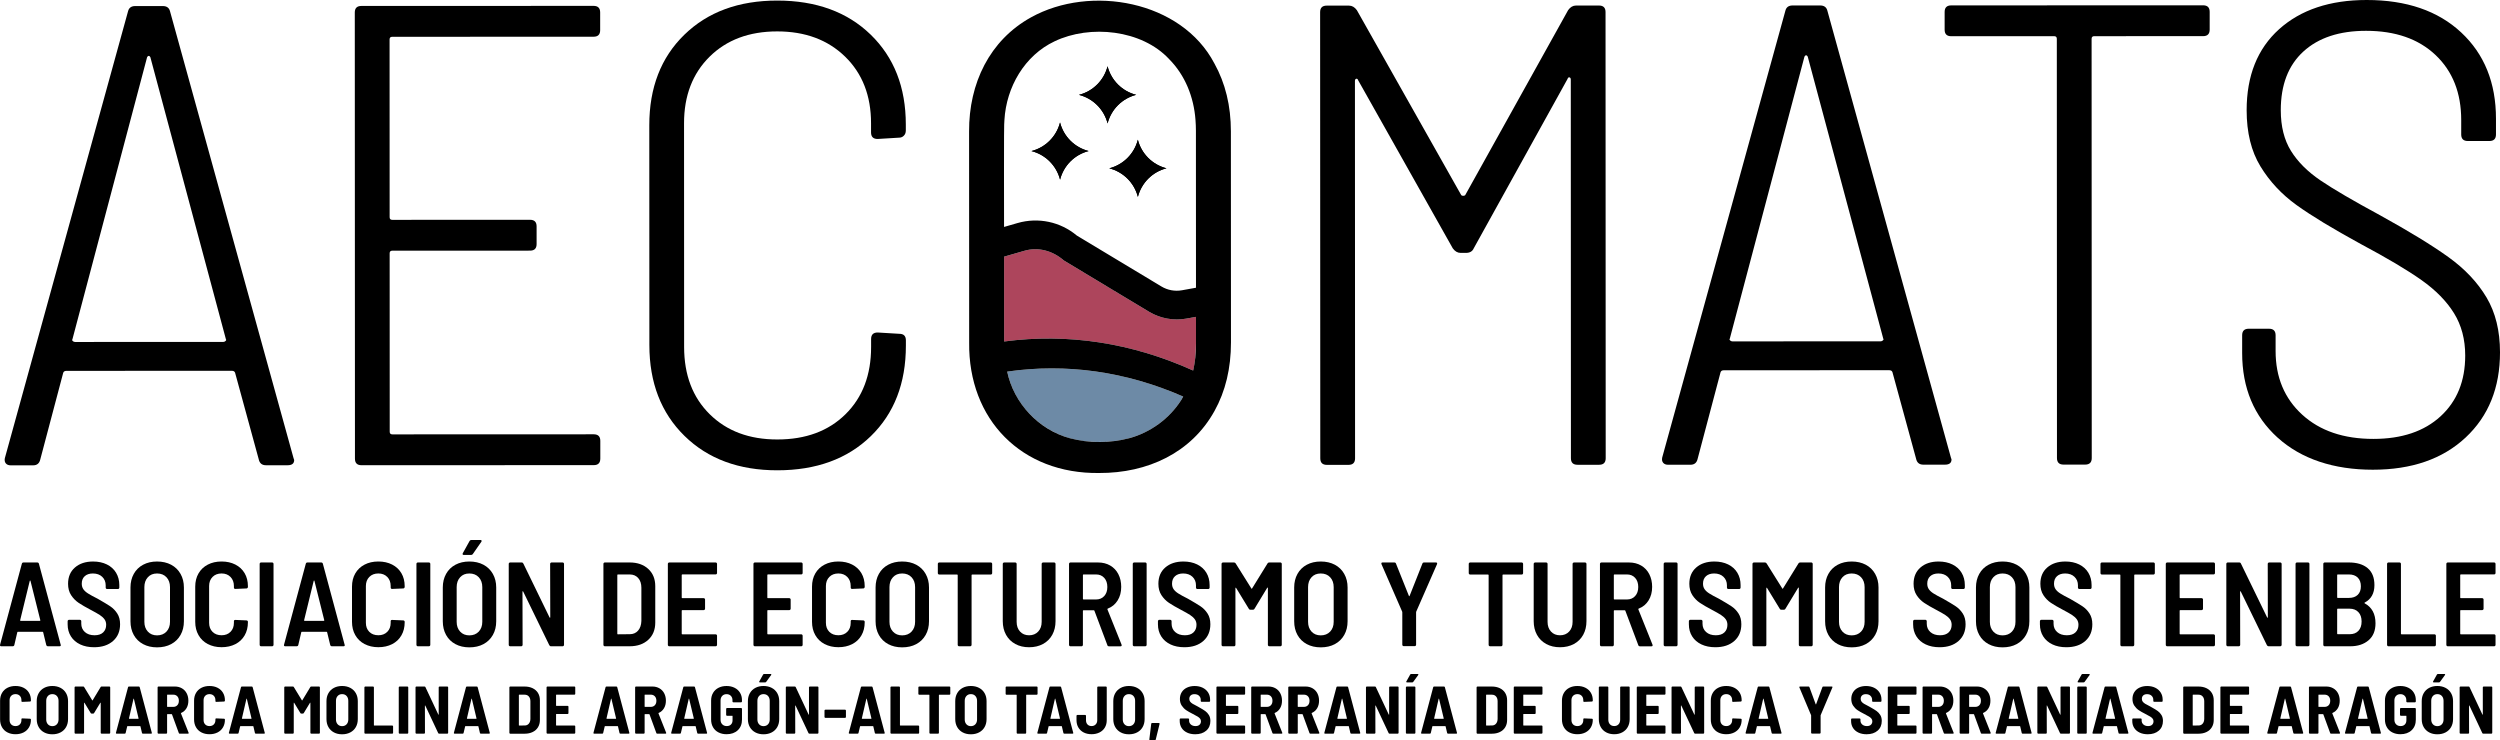 <svg xmlns="http://www.w3.org/2000/svg" id="Layer_2" data-name="Layer 2" viewBox="0 0 1573.52 465.94"><defs><style>      .cls-1 {        fill: #ad455c;      }      .cls-1, .cls-2, .cls-3 {        stroke-width: 0px;      }      .cls-2 {        fill: #6d8aa6;      }    </style></defs><g id="Capa_1" data-name="Capa 1"><g><path class="cls-2" d="M744.71,249.59c-4.39,8.15-11.37,14.93-19.21,19.84-.12.07-.23.14-.34.21-1.52.92-3.09,1.76-4.69,2.54-12.06,5.83-26.26,7.05-39.44,5.26-23.02-2.99-42.37-20.8-47.11-43.55,37.08-5.35,74.6-.13,110.79,15.7Z"></path><path class="cls-1" d="M752.78,199.44c-.11,9.84.67,24.35-1.79,33.78-38.82-17.52-79.13-23.61-118.99-18.28,0-15.33,0-38.21-.02-53.39l12.6-3.65c8.9-2.66,18.08-.03,24.96,6.01,11.63,7,42.55,25.6,53.74,32.35,6.99,4.15,15.29,5.72,23.35,4.29,0,0,6.15-1.11,6.15-1.11Z"></path><g><path class="cls-3" d="M162.86,289.12l-14.89-54.5c-.28-.82-.97-1.24-2.07-1.24l-104.06.04c-1.1,0-1.79.41-2.06,1.24l-14.43,54.51c-.55,2.48-2.06,3.72-4.54,3.72H6.77c-1.38,0-2.41-.41-3.1-1.23-.69-.83-.9-1.92-.62-3.3L80.59,7.11c.55-2.2,2.06-3.3,4.54-3.3h17.34c2.48,0,3.99,1.1,4.54,3.29l77.73,281.19.41,1.24c0,2.21-1.38,3.3-4.13,3.3h-13.63c-2.48,0-3.99-1.23-4.54-3.71ZM45.77,214.62c.41.41.89.62,1.45.62l93.32-.03c.55,0,1.03-.21,1.45-.62.41-.41.48-.75.21-1.03L94.64,36.01c-.28-.55-.62-.82-1.03-.82-.41,0-.76.28-1.03.83l-47.01,177.58c-.28.28-.21.62.21,1.03Z"></path><path class="cls-3" d="M373.62,23.11l-126.77.05c-1.1,0-1.65.56-1.65,1.65l.04,111.91c0,1.1.55,1.65,1.65,1.65l86.72-.03c2.75,0,4.13,1.38,4.13,4.13v11.15c0,2.76-1.37,4.13-4.12,4.13l-86.72.03c-1.1,0-1.65.56-1.65,1.65l.04,112.32c0,1.1.55,1.65,1.65,1.65l126.77-.05c2.75,0,4.13,1.38,4.13,4.13v11.15c0,2.75-1.38,4.13-4.12,4.13l-146.18.05c-2.76,0-4.13-1.37-4.13-4.13l-.1-280.8c0-2.75,1.37-4.13,4.13-4.13l146.18-.05c2.75,0,4.13,1.38,4.13,4.13v11.15c0,2.75-1.38,4.13-4.12,4.13Z"></path><path class="cls-3" d="M430.83,274.36c-14.74-14.45-22.1-33.5-22.11-57.18l-.05-138.34c0-23.67,7.35-42.67,22.07-56.99C445.46,7.53,464.94.36,489.17.36c24.5,0,44.12,7.15,58.85,21.45,14.73,14.31,22.1,33.17,22.11,56.57v3.72c0,1.38-.41,2.48-1.24,3.3-.82.83-1.79,1.24-2.89,1.24l-13.63.83c-2.75,0-4.13-1.37-4.13-4.13v-5.78c0-17.34-5.45-31.31-16.33-41.91-10.88-10.59-25.13-15.89-42.75-15.88-17.62,0-31.8,5.32-42.53,15.91-10.73,10.61-16.1,24.58-16.09,41.92l.05,140.81c0,17.62,5.38,31.73,16.12,42.32,10.74,10.6,24.92,15.89,42.54,15.88,17.89,0,32.21-5.31,42.94-15.91,10.73-10.6,16.1-24.71,16.09-42.33v-4.96c0-2.75,1.37-4.13,4.13-4.13l13.63.82c2.75,0,4.13,1.38,4.13,4.13v3.3c0,23.68-7.35,42.68-22.07,56.99-14.73,14.32-34.34,21.48-58.84,21.49-24.23,0-43.71-7.21-58.44-21.66Z"></path><path class="cls-3" d="M991.96,3.48h14.45c2.75,0,4.13,1.37,4.13,4.12l.1,280.8c0,2.75-1.38,4.13-4.13,4.13h-13.63c-2.76,0-4.13-1.37-4.13-4.12l-.08-238.27c0-.82-.28-1.3-.83-1.44-.55-.14-.97.21-1.24,1.03l-59.01,106.56c-.82,1.93-2.48,2.89-4.95,2.89h-3.3c-1.93,0-3.58-.96-4.96-2.89l-59.5-105.69c-.28-.82-.69-1.17-1.24-1.03-.55.14-.83.62-.83,1.45l.08,237.44c0,2.75-1.38,4.13-4.13,4.13h-13.63c-2.75,0-4.13-1.37-4.13-4.12l-.1-280.8c0-2.75,1.37-4.13,4.13-4.13h14.04c1.92,0,3.58.96,4.96,2.88l65.7,116.42c.27.28.68.41,1.24.41s.96-.14,1.24-.41L987,6.37c1.37-1.92,3.03-2.89,4.96-2.89Z"></path><path class="cls-3" d="M1206.01,288.75l-14.89-54.5c-.28-.82-.97-1.24-2.07-1.24l-104.06.04c-1.1,0-1.79.41-2.06,1.24l-14.43,54.51c-.55,2.48-2.06,3.72-4.54,3.72h-14.04c-1.38,0-2.41-.41-3.1-1.23-.69-.83-.9-1.92-.62-3.3L1123.74,6.74c.55-2.2,2.06-3.3,4.54-3.3h17.34c2.48,0,3.99,1.1,4.54,3.29l77.73,281.19.41,1.24c0,2.21-1.38,3.3-4.13,3.3h-13.63c-2.48,0-3.99-1.23-4.54-3.71ZM1088.92,214.25c.41.41.89.62,1.45.62l93.32-.03c.55,0,1.03-.21,1.45-.62.41-.41.48-.75.21-1.03l-47.55-177.55c-.28-.55-.62-.82-1.03-.82-.41,0-.76.28-1.03.83l-47.01,177.58c-.28.28-.21.62.21,1.03Z"></path><path class="cls-3" d="M1390.79,7.47v11.15c0,2.75-1.38,4.13-4.12,4.13l-68.55.02c-1.1,0-1.65.56-1.65,1.65l.09,263.87c0,2.75-1.38,4.13-4.13,4.13h-13.63c-2.75,0-4.13-1.37-4.13-4.12l-.09-263.87c0-1.1-.56-1.65-1.65-1.65l-64.83.02c-2.76,0-4.13-1.37-4.13-4.13V7.53c0-2.75,1.37-4.13,4.12-4.13l158.57-.06c2.75,0,4.13,1.38,4.13,4.13Z"></path><path class="cls-3" d="M1433.55,275.45c-14.87-13.48-22.31-31.23-22.32-53.26v-11.15c0-2.75,1.37-4.13,4.12-4.13h12.8c2.75,0,4.13,1.38,4.13,4.12v9.91c0,16.52,5.59,29.87,16.74,40.05,11.15,10.18,26.08,15.27,44.81,15.26,17.89,0,32-4.76,42.32-14.26,10.32-9.5,15.48-22.23,15.47-38.2,0-10.18-2.35-19.06-7.03-26.63-4.69-7.57-11.5-14.51-20.45-20.85-8.95-6.33-21.68-13.89-38.21-22.7-17.63-9.63-31.12-17.81-40.48-24.55-9.36-6.74-16.94-14.86-22.72-24.36-5.78-9.49-8.68-21.26-8.68-35.3,0-21.74,6.8-38.75,20.42-51.01C1448.12,6.14,1466.49,0,1489.62,0c25.05,0,44.87,6.8,59.47,20.42,14.59,13.62,21.9,31.72,21.9,54.29v9.91c0,2.75-1.37,4.13-4.12,4.13h-13.63c-2.75,0-4.13-1.37-4.13-4.12v-9.09c0-17.07-5.38-30.69-16.12-40.88-10.74-10.18-25.34-15.27-43.78-15.26-16.8,0-29.94,4.35-39.43,13.02-9.5,8.68-14.24,21-14.23,36.96,0,10.19,2.14,18.72,6.41,25.6,4.27,6.88,10.47,13.07,18.59,18.58,8.12,5.51,20.58,12.79,37.38,21.87,18.44,10.18,32.83,18.98,43.16,26.41,10.33,7.43,18.31,15.89,23.96,25.39,5.64,9.5,8.47,20.99,8.48,34.48,0,22.3-7.21,40.2-21.66,53.69-14.45,13.5-33.93,20.25-58.42,20.25s-45.01-6.73-59.88-20.21Z"></path><path class="cls-3" d="M667.2,77.08c-2.24,8.84-9.15,15.75-17.99,18,8.85,2.25,15.75,9.15,18.01,17.99,2.24-8.84,9.15-15.75,17.99-18.01-8.85-2.24-15.75-9.15-18.01-17.99Z"></path><path class="cls-3" d="M715.12,59.69c-8.85-2.24-15.75-9.15-18.01-17.99-2.24,8.84-9.15,15.75-17.99,18,8.85,2.25,15.75,9.15,18.01,17.99,2.24-8.84,9.15-15.75,17.99-18.01Z"></path><path class="cls-3" d="M716.18,87.94c-2.24,8.84-9.15,15.75-17.99,18,8.85,2.25,15.75,9.15,18.01,17.99,2.24-8.84,9.15-15.75,17.99-18.01-8.85-2.24-15.75-9.15-18.01-17.99Z"></path><path class="cls-3" d="M667.21,113.07c-2.25-8.84-9.16-15.74-18.01-17.99,8.84-2.25,15.75-9.16,17.99-18,2.25,8.84,9.16,15.74,18.01,17.99-8.84,2.25-15.75,9.16-17.99,18.01ZM679.12,59.7c8.84-2.25,15.75-9.16,17.99-18,2.25,8.84,9.16,15.74,18.01,17.99-8.84,2.25-15.75,9.16-17.99,18.01-2.25-8.84-9.16-15.74-18.01-17.99ZM716.19,123.93c-2.25-8.84-9.16-15.74-18.01-17.99,8.84-2.25,15.75-9.16,17.99-18,2.25,8.84,9.16,15.74,18.01,17.99-8.84,2.25-15.75,9.16-17.99,18.01Z"></path><path class="cls-3" d="M764.34,39.93c-20.72-39.57-77.99-49.78-115.4-29.01-26.11,14.46-39.13,41.57-38.99,71.82,0,0,.05,132.82.05,132.82-.61,48.57,33.1,82.83,81.8,82.15,30.54.13,58.05-12.73,72.62-39.04,6.91-12.45,10.37-26.84,10.36-43.17l-.05-132.82c0-16.04-3.47-30.3-10.39-42.75ZM743.34,252c-7.38,11.54-19.27,20.18-32.49,23.79-12.08,3.18-25.5,3.29-37.58.01-19.6-5.38-35.18-22.02-39.35-41.91,37.08-5.35,74.61-.13,110.8,15.7-.46.8-.87,1.63-1.37,2.41ZM752.78,216.74c0,5.64-.59,11.11-1.79,16.48-38.82-17.53-79.13-23.61-118.99-18.28,0-15.33-.01-38.22-.02-53.4l12.6-3.64c8.9-2.66,18.08-.02,24.96,6.01,11.63,7,42.54,25.61,53.74,32.35,6.97,4.16,15.3,5.73,23.34,4.29,0,0,6.15-1.11,6.15-1.11v17.31ZM752.77,181.1l-8.81,1.59c-4.46.8-9.06-.04-12.95-2.38l-53.22-32.03c-10.4-8.71-24.33-11.66-37.39-7.88l-8.44,2.44c.1-3-.27-66.94.23-67.31,1.2-20.77,12.72-40.62,31.56-49.52,22.34-10.69,54.91-7.34,72.14,11.23,10.05,10.14,15.51,23.84,16.56,38.24.18,2.21.26,4.47.27,6.79l.04,98.83Z"></path></g><g><path class="cls-3" d="M29.13,406.02l-1.96-8.06c-.05-.2-.18-.3-.38-.3h-15.52c-.2,0-.33.1-.38.3l-1.88,8.06c-.15.5-.5.75-1.06.75H.8c-.65,0-.9-.32-.75-.98l13.72-51.02c.15-.5.5-.75,1.06-.75h8.59c.55,0,.9.25,1.06.75l13.72,51.02.08.3c0,.45-.28.68-.83.68h-7.23c-.55,0-.9-.25-1.06-.75ZM12.78,390.68c.1.07.2.11.3.11h11.91c.1,0,.2-.04.3-.11.1-.08.13-.19.08-.34l-6.18-24.72c-.05-.15-.13-.23-.23-.23s-.18.08-.23.23l-6.03,24.72c-.05.15-.03.26.08.34Z"></path><path class="cls-3" d="M50.48,405.6c-2.51-1.18-4.46-2.86-5.84-5.05-1.38-2.19-2.07-4.71-2.07-7.58v-1.96c0-.25.09-.46.26-.64.18-.18.39-.26.64-.26h6.78c.25,0,.46.09.64.26.18.18.26.39.26.64v1.51c0,2.16.75,3.92,2.26,5.28,1.51,1.36,3.54,2.04,6.1,2.04,2.36,0,4.17-.6,5.43-1.81,1.25-1.2,1.88-2.79,1.88-4.75,0-1.36-.35-2.53-1.06-3.5s-1.7-1.88-2.98-2.71c-1.28-.83-3.25-1.95-5.92-3.35-3.06-1.61-5.53-3.04-7.39-4.3s-3.43-2.87-4.71-4.82c-1.28-1.96-1.92-4.34-1.92-7.16,0-4.32,1.44-7.74,4.33-10.25,2.89-2.51,6.69-3.77,11.42-3.77,3.27,0,6.15.61,8.67,1.84,2.51,1.23,4.45,2.98,5.8,5.24,1.36,2.26,2.04,4.85,2.04,7.76v1.58c0,.25-.09.46-.26.64s-.39.26-.64.26h-6.78c-.25,0-.46-.09-.64-.26s-.26-.39-.26-.64v-1.43c0-2.16-.73-3.94-2.18-5.35-1.46-1.4-3.42-2.11-5.88-2.11-2.16,0-3.87.57-5.12,1.7-1.26,1.13-1.88,2.7-1.88,4.71,0,1.36.33,2.51.98,3.47.65.96,1.64,1.86,2.98,2.71,1.33.85,3.35,1.96,6.07,3.32,3.62,2.06,6.28,3.67,7.99,4.82,1.71,1.16,3.15,2.65,4.33,4.48,1.18,1.83,1.77,4.08,1.77,6.75,0,4.42-1.48,7.94-4.45,10.55-2.97,2.61-6.93,3.92-11.91,3.92-3.32,0-6.23-.59-8.74-1.77Z"></path><path class="cls-3" d="M90.08,405.42c-2.54-1.36-4.5-3.28-5.88-5.77-1.38-2.49-2.07-5.36-2.07-8.63v-21.25c0-3.22.69-6.07,2.07-8.55,1.38-2.49,3.34-4.41,5.88-5.77,2.54-1.36,5.46-2.03,8.78-2.03s6.32.68,8.86,2.03c2.54,1.36,4.51,3.28,5.92,5.77,1.41,2.49,2.11,5.34,2.11,8.55v21.25c0,3.27-.7,6.14-2.11,8.63-1.41,2.49-3.38,4.41-5.92,5.77-2.54,1.36-5.49,2.03-8.86,2.03s-6.24-.68-8.78-2.03ZM104.78,397.54c1.48-1.58,2.22-3.63,2.22-6.14v-21.86c0-2.56-.74-4.64-2.22-6.22-1.48-1.58-3.45-2.37-5.92-2.37s-4.35.79-5.8,2.37c-1.46,1.58-2.19,3.66-2.19,6.22v21.86c0,2.51.73,4.56,2.19,6.14,1.46,1.58,3.39,2.37,5.8,2.37s4.43-.79,5.92-2.37Z"></path><path class="cls-3" d="M130.79,405.38c-2.51-1.33-4.46-3.2-5.84-5.62-1.38-2.41-2.07-5.2-2.07-8.36v-22.16c0-3.16.69-5.94,2.07-8.33,1.38-2.39,3.33-4.23,5.84-5.54,2.51-1.31,5.4-1.96,8.67-1.96s6.15.64,8.67,1.92c2.51,1.28,4.46,3.09,5.84,5.43,1.38,2.34,2.07,5.06,2.07,8.18v.45c0,.25-.09.48-.26.68-.18.2-.39.3-.64.3l-7.01.3c-.6,0-.9-.3-.9-.91v-.9c0-2.36-.72-4.27-2.15-5.73-1.43-1.46-3.3-2.19-5.62-2.19s-4.26.73-5.69,2.19c-1.43,1.46-2.15,3.37-2.15,5.73v23.13c0,2.36.72,4.26,2.15,5.69,1.43,1.43,3.33,2.15,5.69,2.15s4.18-.72,5.62-2.15c1.43-1.43,2.15-3.33,2.15-5.69v-.98c0-.55.3-.83.9-.83l7.01.3c.25,0,.46.09.64.26.18.18.26.39.26.64v.3c0,3.12-.69,5.87-2.07,8.25-1.38,2.39-3.33,4.22-5.84,5.5-2.51,1.28-5.4,1.92-8.67,1.92s-6.15-.67-8.67-2Z"></path><path class="cls-3" d="M163.69,406.51c-.18-.18-.26-.39-.26-.64v-50.95c0-.25.09-.47.26-.64.18-.17.39-.26.64-.26h6.93c.25,0,.46.09.64.26.18.18.26.39.26.64v50.95c0,.25-.09.46-.26.64-.18.18-.39.26-.64.26h-6.93c-.25,0-.47-.09-.64-.26Z"></path><path class="cls-3" d="M207.86,406.02l-1.96-8.06c-.05-.2-.18-.3-.38-.3h-15.52c-.2,0-.33.1-.38.3l-1.88,8.06c-.15.5-.5.75-1.06.75h-7.16c-.65,0-.9-.32-.75-.98l13.72-51.02c.15-.5.5-.75,1.06-.75h8.59c.55,0,.9.25,1.06.75l13.72,51.02.08.3c0,.45-.28.68-.83.68h-7.23c-.55,0-.9-.25-1.06-.75ZM191.5,390.68c.1.07.2.11.3.11h11.91c.1,0,.2-.04.3-.11.1-.08.13-.19.08-.34l-6.18-24.72c-.05-.15-.13-.23-.23-.23s-.18.08-.23.23l-6.03,24.72c-.05.15-.03.26.08.34Z"></path><path class="cls-3" d="M229.46,405.38c-2.51-1.33-4.46-3.2-5.84-5.62-1.38-2.41-2.07-5.2-2.07-8.36v-22.16c0-3.16.69-5.94,2.07-8.33,1.38-2.39,3.33-4.23,5.84-5.54,2.51-1.31,5.4-1.96,8.67-1.96s6.15.64,8.67,1.92c2.51,1.28,4.46,3.09,5.84,5.43,1.38,2.34,2.07,5.06,2.07,8.18v.45c0,.25-.09.48-.26.68-.18.2-.39.3-.64.3l-7.01.3c-.6,0-.9-.3-.9-.91v-.9c0-2.36-.72-4.27-2.15-5.73-1.43-1.46-3.3-2.19-5.62-2.19s-4.26.73-5.69,2.19c-1.43,1.46-2.15,3.37-2.15,5.73v23.13c0,2.36.72,4.26,2.15,5.69,1.43,1.43,3.33,2.15,5.69,2.15s4.18-.72,5.62-2.15c1.43-1.43,2.15-3.33,2.15-5.69v-.98c0-.55.3-.83.9-.83l7.01.3c.25,0,.46.09.64.26.18.18.26.39.26.64v.3c0,3.12-.69,5.87-2.07,8.25-1.38,2.39-3.33,4.22-5.84,5.5-2.51,1.28-5.4,1.92-8.67,1.92s-6.15-.67-8.67-2Z"></path><path class="cls-3" d="M262.37,406.51c-.18-.18-.26-.39-.26-.64v-50.95c0-.25.09-.47.26-.64.18-.17.39-.26.64-.26h6.93c.25,0,.46.09.64.26.18.18.26.39.26.64v50.95c0,.25-.09.46-.26.64-.18.18-.39.26-.64.26h-6.93c-.25,0-.47-.09-.64-.26Z"></path><path class="cls-3" d="M286.65,405.42c-2.54-1.36-4.5-3.28-5.88-5.77-1.38-2.49-2.07-5.36-2.07-8.63v-21.25c0-3.22.69-6.07,2.07-8.55,1.38-2.49,3.34-4.41,5.88-5.77,2.54-1.36,5.46-2.03,8.78-2.03s6.32.68,8.86,2.03c2.54,1.36,4.51,3.28,5.92,5.77,1.41,2.49,2.11,5.34,2.11,8.55v21.25c0,3.27-.7,6.14-2.11,8.63-1.41,2.49-3.38,4.41-5.92,5.77-2.54,1.36-5.49,2.03-8.86,2.03s-6.24-.68-8.78-2.03ZM301.34,397.54c1.48-1.58,2.22-3.63,2.22-6.14v-21.86c0-2.56-.74-4.64-2.22-6.22-1.48-1.58-3.45-2.37-5.92-2.37s-4.35.79-5.8,2.37c-1.46,1.58-2.19,3.66-2.19,6.22v21.86c0,2.51.73,4.56,2.19,6.14,1.46,1.58,3.39,2.37,5.8,2.37s4.43-.79,5.92-2.37ZM291.2,348.97c-.1-.2-.08-.45.08-.75l4.3-7.76c.25-.4.63-.6,1.13-.6h5.65c.35,0,.59.11.72.34.13.23.09.49-.11.79l-5.35,7.69c-.25.4-.6.6-1.06.6h-4.67c-.35,0-.58-.1-.68-.3Z"></path><path class="cls-3" d="M346.53,354.28c.18-.17.39-.26.64-.26h6.93c.25,0,.46.09.64.26.18.18.26.39.26.64v50.95c0,.25-.09.46-.26.64-.18.18-.39.26-.64.26h-7.31c-.45,0-.8-.23-1.06-.68l-16.43-33.76c-.1-.15-.2-.21-.3-.19-.1.03-.15.14-.15.34l.08,33.39c0,.25-.09.46-.26.64-.18.18-.39.26-.64.26h-6.93c-.25,0-.47-.09-.64-.26-.18-.18-.26-.39-.26-.64v-50.95c0-.25.09-.47.26-.64.18-.17.39-.26.64-.26h7.23c.5,0,.85.23,1.06.68l16.5,33.91c.1.15.2.21.3.19.1-.02.15-.14.15-.34l-.08-33.54c0-.25.09-.47.26-.64Z"></path><path class="cls-3" d="M380.06,406.51c-.18-.18-.26-.39-.26-.64v-50.95c0-.25.09-.47.26-.64.18-.17.39-.26.64-.26h15.6c4.87,0,8.78,1.36,11.72,4.07,2.94,2.71,4.41,6.33,4.41,10.85v22.91c0,4.52-1.47,8.14-4.41,10.85-2.94,2.71-6.85,4.07-11.72,4.07h-15.6c-.25,0-.47-.09-.64-.26ZM388.92,399.24l7.46-.07c2.16,0,3.89-.74,5.2-2.22s2.01-3.5,2.11-6.07v-20.95c0-2.56-.67-4.6-2-6.1-1.33-1.51-3.1-2.26-5.31-2.26h-7.46c-.25,0-.38.13-.38.38v36.93c0,.25.13.38.38.38Z"></path><path class="cls-3" d="M451.05,361.29c-.18.18-.39.26-.64.26h-20.95c-.25,0-.38.13-.38.38v14.17c0,.25.13.38.38.38h13.41c.25,0,.46.09.64.26s.26.39.26.64v5.73c0,.25-.09.47-.26.64s-.39.26-.64.26h-13.41c-.25,0-.38.13-.38.38v14.47c0,.25.13.38.38.38h20.95c.25,0,.46.09.64.26.18.18.26.39.26.64v5.73c0,.25-.09.46-.26.64-.18.18-.39.26-.64.26h-29.16c-.25,0-.47-.09-.64-.26-.18-.18-.26-.39-.26-.64v-50.95c0-.25.09-.47.26-.64.18-.17.39-.26.64-.26h29.16c.25,0,.46.09.64.26.18.18.26.39.26.64v5.73c0,.25-.09.46-.26.64Z"></path><path class="cls-3" d="M504.93,361.29c-.18.18-.39.26-.64.26h-20.95c-.25,0-.38.13-.38.38v14.17c0,.25.13.38.38.38h13.41c.25,0,.46.09.64.26s.26.39.26.64v5.73c0,.25-.09.47-.26.64s-.39.26-.64.26h-13.41c-.25,0-.38.13-.38.38v14.47c0,.25.13.38.38.38h20.95c.25,0,.46.09.64.26.18.18.26.39.26.64v5.73c0,.25-.09.46-.26.64-.18.18-.39.26-.64.26h-29.16c-.25,0-.47-.09-.64-.26-.18-.18-.26-.39-.26-.64v-50.95c0-.25.09-.47.26-.64.18-.17.39-.26.64-.26h29.16c.25,0,.46.09.64.26.18.18.26.39.26.64v5.73c0,.25-.09.46-.26.64Z"></path><path class="cls-3" d="M519,405.38c-2.51-1.33-4.46-3.2-5.84-5.62-1.38-2.41-2.07-5.2-2.07-8.36v-22.16c0-3.16.69-5.94,2.07-8.33,1.38-2.39,3.33-4.23,5.84-5.54,2.51-1.31,5.4-1.96,8.67-1.96s6.15.64,8.67,1.92c2.51,1.28,4.46,3.09,5.84,5.43,1.38,2.34,2.07,5.06,2.07,8.18v.45c0,.25-.09.48-.26.68-.18.2-.39.3-.64.3l-7.01.3c-.6,0-.9-.3-.9-.91v-.9c0-2.36-.72-4.27-2.15-5.73-1.43-1.46-3.3-2.19-5.62-2.19s-4.26.73-5.69,2.19c-1.43,1.46-2.15,3.37-2.15,5.73v23.13c0,2.36.72,4.26,2.15,5.69,1.43,1.43,3.33,2.15,5.69,2.15s4.18-.72,5.62-2.15c1.43-1.43,2.15-3.33,2.15-5.69v-.98c0-.55.3-.83.9-.83l7.01.3c.25,0,.46.09.64.26.18.18.26.39.26.64v.3c0,3.12-.69,5.87-2.07,8.25-1.38,2.39-3.33,4.22-5.84,5.5-2.51,1.28-5.4,1.92-8.67,1.92s-6.15-.67-8.67-2Z"></path><path class="cls-3" d="M559.05,405.42c-2.54-1.36-4.5-3.28-5.88-5.77-1.38-2.49-2.07-5.36-2.07-8.63v-21.25c0-3.22.69-6.07,2.07-8.55,1.38-2.49,3.34-4.41,5.88-5.77,2.54-1.36,5.46-2.03,8.78-2.03s6.32.68,8.86,2.03c2.54,1.36,4.51,3.28,5.92,5.77,1.41,2.49,2.11,5.34,2.11,8.55v21.25c0,3.27-.7,6.14-2.11,8.63-1.41,2.49-3.38,4.41-5.92,5.77-2.54,1.36-5.49,2.03-8.86,2.03s-6.24-.68-8.78-2.03ZM573.75,397.54c1.48-1.58,2.22-3.63,2.22-6.14v-21.86c0-2.56-.74-4.64-2.22-6.22-1.48-1.58-3.45-2.37-5.92-2.37s-4.35.79-5.8,2.37c-1.46,1.58-2.19,3.66-2.19,6.22v21.86c0,2.51.73,4.56,2.19,6.14,1.46,1.58,3.39,2.37,5.8,2.37s4.43-.79,5.92-2.37Z"></path><path class="cls-3" d="M624.22,354.28c.18.18.26.39.26.64v5.8c0,.25-.09.47-.26.64-.18.18-.39.27-.64.27h-11.68c-.25,0-.38.13-.38.38v43.86c0,.25-.09.46-.26.64-.18.18-.39.26-.64.26h-6.93c-.25,0-.47-.09-.64-.26-.18-.18-.26-.39-.26-.64v-43.86c0-.25-.13-.38-.38-.38h-11.23c-.25,0-.46-.09-.64-.27-.18-.17-.26-.39-.26-.64v-5.8c0-.25.09-.47.26-.64.18-.17.39-.26.64-.26h32.41c.25,0,.46.09.64.26Z"></path><path class="cls-3" d="M639.06,405.34c-2.51-1.36-4.46-3.28-5.84-5.76s-2.07-5.36-2.07-8.63v-36.02c0-.25.09-.47.26-.64.18-.17.39-.26.64-.26h6.93c.25,0,.46.09.64.26.18.18.26.39.26.64v36.48c0,2.51.72,4.55,2.15,6.1,1.43,1.56,3.33,2.34,5.69,2.34s4.27-.78,5.73-2.34c1.46-1.56,2.18-3.59,2.18-6.1v-36.48c0-.25.09-.47.26-.64.18-.17.39-.26.64-.26h6.93c.25,0,.46.09.64.26.18.18.26.39.26.64v36.02c0,3.27-.69,6.14-2.07,8.63s-3.33,4.41-5.84,5.76c-2.51,1.36-5.43,2.04-8.74,2.04s-6.16-.68-8.67-2.04Z"></path><path class="cls-3" d="M696.97,406.02l-8.14-21.63c-.1-.2-.23-.3-.38-.3h-6.48c-.25,0-.38.13-.38.38v21.41c0,.25-.09.46-.26.64-.18.18-.39.26-.64.26h-6.93c-.25,0-.47-.09-.64-.26-.18-.18-.26-.39-.26-.64v-50.95c0-.25.09-.47.26-.64s.39-.26.64-.26h17.41c2.86,0,5.4.64,7.61,1.92,2.21,1.28,3.92,3.09,5.12,5.43,1.21,2.34,1.81,5.01,1.81,8.03,0,3.27-.75,6.1-2.26,8.52-1.51,2.41-3.57,4.12-6.18,5.12-.25.1-.33.28-.23.53l8.89,22.16c.05.1.07.25.07.45,0,.4-.25.6-.75.6h-7.23c-.56,0-.91-.25-1.06-.75ZM681.6,361.93v15c0,.25.13.38.38.38h7.91c2.11,0,3.82-.72,5.12-2.15,1.31-1.43,1.96-3.33,1.96-5.69s-.65-4.33-1.96-5.76c-1.31-1.43-3.01-2.15-5.12-2.15h-7.91c-.25,0-.38.13-.38.38Z"></path><path class="cls-3" d="M713.23,406.51c-.18-.18-.26-.39-.26-.64v-50.95c0-.25.09-.47.26-.64s.39-.26.64-.26h6.93c.25,0,.47.09.64.26.17.18.26.39.26.64v50.95c0,.25-.09.46-.26.64-.18.18-.39.26-.64.26h-6.93c-.25,0-.47-.09-.64-.26Z"></path><path class="cls-3" d="M736.73,405.6c-2.51-1.18-4.46-2.86-5.84-5.05-1.38-2.19-2.07-4.71-2.07-7.58v-1.96c0-.25.09-.46.26-.64s.39-.26.64-.26h6.78c.25,0,.46.09.64.26s.26.39.26.64v1.51c0,2.16.75,3.92,2.26,5.28,1.51,1.36,3.54,2.04,6.1,2.04,2.36,0,4.17-.6,5.43-1.81s1.89-2.79,1.89-4.75c0-1.36-.35-2.53-1.06-3.5s-1.7-1.88-2.98-2.71c-1.28-.83-3.25-1.95-5.92-3.35-3.06-1.61-5.53-3.04-7.39-4.3-1.86-1.26-3.43-2.87-4.71-4.82s-1.92-4.34-1.92-7.16c0-4.32,1.44-7.74,4.33-10.25,2.89-2.51,6.69-3.77,11.42-3.77,3.26,0,6.15.61,8.66,1.84,2.51,1.23,4.45,2.98,5.8,5.24,1.36,2.26,2.03,4.85,2.03,7.76v1.58c0,.25-.09.46-.26.64s-.39.26-.64.26h-6.78c-.25,0-.46-.09-.64-.26s-.26-.39-.26-.64v-1.43c0-2.16-.73-3.94-2.18-5.35-1.46-1.4-3.42-2.11-5.88-2.11-2.16,0-3.87.57-5.12,1.7-1.26,1.13-1.89,2.7-1.89,4.71,0,1.36.33,2.51.98,3.47.65.96,1.64,1.86,2.98,2.71,1.33.85,3.35,1.96,6.07,3.32,3.62,2.06,6.28,3.67,7.99,4.82,1.71,1.16,3.15,2.65,4.33,4.48,1.18,1.83,1.77,4.08,1.77,6.75,0,4.42-1.48,7.94-4.45,10.55-2.97,2.61-6.93,3.92-11.91,3.92-3.32,0-6.23-.59-8.74-1.77Z"></path><path class="cls-3" d="M798.85,354.02h7.01c.25,0,.46.09.64.26.18.18.26.39.26.64v50.95c0,.25-.09.46-.26.64s-.39.26-.64.26h-6.94c-.25,0-.46-.09-.64-.26s-.26-.39-.26-.64v-35.72c0-.2-.05-.31-.15-.34-.1-.03-.2.04-.3.19l-7.99,13.19c-.2.4-.56.6-1.06.6h-1.43c-.5,0-.86-.2-1.06-.6l-7.99-13.11c-.1-.15-.2-.21-.3-.19-.1.03-.15.14-.15.34v35.65c0,.25-.09.46-.26.64-.18.18-.39.26-.64.26h-6.93c-.25,0-.47-.09-.64-.26-.18-.18-.26-.39-.26-.64v-50.95c0-.25.09-.47.26-.64s.39-.26.64-.26h6.93c.5,0,.85.2,1.06.6l9.87,15.75c.15.3.3.3.45,0l9.72-15.75c.2-.4.55-.6,1.05-.6Z"></path><path class="cls-3" d="M822.52,405.42c-2.54-1.36-4.5-3.28-5.88-5.77-1.38-2.49-2.07-5.36-2.07-8.63v-21.25c0-3.22.69-6.07,2.07-8.55,1.38-2.49,3.34-4.41,5.88-5.77,2.54-1.36,5.46-2.03,8.78-2.03s6.32.68,8.86,2.03c2.54,1.36,4.51,3.28,5.91,5.77,1.41,2.49,2.11,5.34,2.11,8.55v21.25c0,3.27-.7,6.14-2.11,8.63s-3.38,4.41-5.91,5.77c-2.54,1.36-5.49,2.03-8.86,2.03s-6.24-.68-8.78-2.03ZM837.21,397.54c1.48-1.58,2.22-3.63,2.22-6.14v-21.86c0-2.56-.74-4.64-2.22-6.22-1.48-1.58-3.46-2.37-5.92-2.37s-4.35.79-5.8,2.37c-1.46,1.58-2.18,3.66-2.18,6.22v21.86c0,2.51.73,4.56,2.18,6.14,1.46,1.58,3.39,2.37,5.8,2.37s4.43-.79,5.92-2.37Z"></path><path class="cls-3" d="M882.88,406.43c-.18-.17-.26-.39-.26-.64v-20.35l-.07-.45-13.04-29.92c-.05-.1-.07-.25-.07-.45,0-.4.25-.6.75-.6h7.38c.55,0,.91.23,1.06.68l8.14,20.35c.15.35.3.35.45,0l8.06-20.35c.15-.45.5-.68,1.06-.68h7.46c.35,0,.58.1.68.3.1.2.1.45,0,.75l-13.11,29.92-.07.45v20.35c0,.25-.09.47-.26.64s-.39.27-.64.27h-6.86c-.25,0-.47-.09-.64-.27Z"></path><path class="cls-3" d="M958.39,354.28c.18.18.26.39.26.64v5.8c0,.25-.09.47-.26.64-.18.18-.39.27-.64.27h-11.68c-.25,0-.38.13-.38.38v43.86c0,.25-.09.46-.26.64-.18.18-.39.26-.64.26h-6.93c-.25,0-.47-.09-.64-.26-.18-.18-.26-.39-.26-.64v-43.86c0-.25-.13-.38-.38-.38h-11.23c-.25,0-.47-.09-.64-.27-.18-.17-.27-.39-.27-.64v-5.8c0-.25.09-.47.27-.64s.39-.26.64-.26h32.41c.25,0,.46.09.64.26Z"></path><path class="cls-3" d="M973.23,405.34c-2.51-1.36-4.46-3.28-5.84-5.76-1.38-2.49-2.07-5.36-2.07-8.63v-36.02c0-.25.09-.47.26-.64.18-.17.39-.26.64-.26h6.93c.25,0,.46.09.64.26.18.18.26.39.26.64v36.48c0,2.51.72,4.55,2.15,6.1,1.43,1.56,3.33,2.34,5.69,2.34s4.27-.78,5.73-2.34c1.46-1.56,2.18-3.59,2.18-6.1v-36.48c0-.25.09-.47.26-.64.18-.17.39-.26.64-.26h6.93c.25,0,.46.09.64.26.18.18.26.39.26.64v36.02c0,3.27-.69,6.14-2.07,8.63s-3.33,4.41-5.84,5.76c-2.51,1.36-5.43,2.04-8.74,2.04s-6.16-.68-8.67-2.04Z"></path><path class="cls-3" d="M1031.14,406.02l-8.14-21.63c-.1-.2-.23-.3-.38-.3h-6.48c-.25,0-.38.13-.38.38v21.41c0,.25-.09.46-.26.64s-.39.26-.64.26h-6.93c-.25,0-.47-.09-.64-.26s-.26-.39-.26-.64v-50.95c0-.25.09-.47.26-.64.18-.17.39-.26.64-.26h17.41c2.87,0,5.4.64,7.61,1.92,2.21,1.28,3.92,3.09,5.12,5.43,1.2,2.34,1.81,5.01,1.81,8.03,0,3.27-.75,6.1-2.26,8.52-1.51,2.41-3.57,4.12-6.18,5.12-.25.1-.33.28-.23.53l8.89,22.16c.05.1.08.25.08.45,0,.4-.25.6-.75.6h-7.23c-.55,0-.9-.25-1.05-.75ZM1015.76,361.93v15c0,.25.13.38.38.38h7.91c2.11,0,3.82-.72,5.12-2.15,1.3-1.43,1.96-3.33,1.96-5.69s-.65-4.33-1.96-5.76c-1.31-1.43-3.02-2.15-5.12-2.15h-7.91c-.25,0-.38.13-.38.38Z"></path><path class="cls-3" d="M1047.4,406.51c-.18-.18-.26-.39-.26-.64v-50.95c0-.25.09-.47.26-.64.18-.17.39-.26.64-.26h6.93c.25,0,.46.09.64.26.18.18.26.39.26.64v50.95c0,.25-.09.46-.26.64s-.39.26-.64.26h-6.93c-.25,0-.47-.09-.64-.26Z"></path><path class="cls-3" d="M1070.9,405.6c-2.51-1.18-4.46-2.86-5.84-5.05-1.38-2.19-2.07-4.71-2.07-7.58v-1.96c0-.25.09-.46.26-.64.17-.18.39-.26.64-.26h6.78c.25,0,.47.09.64.26.17.18.26.39.26.64v1.51c0,2.16.75,3.92,2.26,5.28,1.51,1.36,3.54,2.04,6.1,2.04,2.36,0,4.17-.6,5.43-1.81,1.25-1.2,1.88-2.79,1.88-4.75,0-1.36-.35-2.53-1.05-3.5-.7-.98-1.7-1.88-2.98-2.71s-3.25-1.95-5.91-3.35c-3.06-1.61-5.53-3.04-7.39-4.3-1.86-1.26-3.43-2.87-4.71-4.82-1.28-1.96-1.92-4.34-1.92-7.16,0-4.32,1.45-7.74,4.33-10.25s6.69-3.77,11.42-3.77c3.27,0,6.16.61,8.67,1.84,2.51,1.23,4.45,2.98,5.8,5.24,1.36,2.26,2.04,4.85,2.04,7.76v1.58c0,.25-.09.46-.27.64s-.39.26-.64.26h-6.78c-.25,0-.47-.09-.64-.26s-.26-.39-.26-.64v-1.43c0-2.16-.73-3.94-2.18-5.35-1.46-1.4-3.42-2.11-5.88-2.11-2.16,0-3.87.57-5.12,1.7-1.26,1.13-1.88,2.7-1.88,4.71,0,1.36.32,2.51.98,3.47.65.96,1.64,1.86,2.98,2.71,1.33.85,3.35,1.96,6.07,3.32,3.62,2.06,6.28,3.67,7.99,4.82,1.71,1.16,3.15,2.65,4.33,4.48,1.18,1.83,1.77,4.08,1.77,6.75,0,4.42-1.48,7.94-4.45,10.55-2.97,2.61-6.93,3.92-11.91,3.92-3.32,0-6.23-.59-8.74-1.77Z"></path><path class="cls-3" d="M1133.02,354.02h7.01c.25,0,.46.09.64.26.18.18.26.39.26.64v50.95c0,.25-.09.46-.26.64s-.39.26-.64.26h-6.94c-.25,0-.46-.09-.64-.26s-.26-.39-.26-.64v-35.72c0-.2-.05-.31-.15-.34-.1-.03-.2.04-.3.19l-7.99,13.19c-.2.4-.56.6-1.06.6h-1.43c-.5,0-.86-.2-1.06-.6l-7.99-13.11c-.1-.15-.2-.21-.3-.19-.1.03-.15.14-.15.34v35.65c0,.25-.09.46-.26.64-.18.18-.39.26-.64.26h-6.93c-.25,0-.47-.09-.64-.26-.18-.18-.26-.39-.26-.64v-50.95c0-.25.09-.47.26-.64s.39-.26.64-.26h6.93c.5,0,.85.2,1.06.6l9.87,15.75c.15.3.3.3.45,0l9.72-15.75c.2-.4.55-.6,1.05-.6Z"></path><path class="cls-3" d="M1156.69,405.42c-2.54-1.36-4.5-3.28-5.88-5.77-1.38-2.49-2.07-5.36-2.07-8.63v-21.25c0-3.22.69-6.07,2.07-8.55,1.38-2.49,3.34-4.41,5.88-5.77,2.54-1.36,5.46-2.03,8.78-2.03s6.32.68,8.86,2.03c2.54,1.36,4.51,3.28,5.91,5.77,1.41,2.49,2.11,5.34,2.11,8.55v21.25c0,3.27-.7,6.14-2.11,8.63-1.41,2.49-3.38,4.41-5.91,5.77-2.54,1.36-5.49,2.03-8.86,2.03s-6.24-.68-8.78-2.03ZM1171.38,397.54c1.48-1.58,2.22-3.63,2.22-6.14v-21.86c0-2.56-.74-4.64-2.22-6.22-1.48-1.58-3.46-2.37-5.92-2.37s-4.35.79-5.8,2.37c-1.46,1.58-2.18,3.66-2.18,6.22v21.86c0,2.51.73,4.56,2.18,6.14,1.46,1.58,3.39,2.37,5.8,2.37s4.43-.79,5.92-2.37Z"></path><path class="cls-3" d="M1212.04,405.6c-2.51-1.18-4.46-2.86-5.84-5.05-1.38-2.19-2.07-4.71-2.07-7.58v-1.96c0-.25.09-.46.26-.64.17-.18.39-.26.64-.26h6.78c.25,0,.47.09.64.26.17.18.26.39.26.64v1.51c0,2.16.75,3.92,2.26,5.28,1.51,1.36,3.54,2.04,6.1,2.04,2.36,0,4.17-.6,5.43-1.81,1.25-1.2,1.88-2.79,1.88-4.75,0-1.36-.35-2.53-1.05-3.5s-1.7-1.88-2.98-2.71-3.25-1.95-5.91-3.35c-3.06-1.61-5.53-3.04-7.39-4.3-1.86-1.26-3.43-2.87-4.71-4.82-1.28-1.96-1.92-4.34-1.92-7.16,0-4.32,1.45-7.74,4.33-10.25s6.69-3.77,11.42-3.77c3.27,0,6.16.61,8.67,1.84,2.51,1.23,4.45,2.98,5.8,5.24,1.36,2.26,2.04,4.85,2.04,7.76v1.58c0,.25-.09.46-.27.64s-.39.26-.64.26h-6.78c-.25,0-.47-.09-.64-.26s-.26-.39-.26-.64v-1.43c0-2.16-.73-3.94-2.18-5.35-1.46-1.4-3.42-2.11-5.88-2.11-2.16,0-3.87.57-5.12,1.7-1.26,1.13-1.88,2.7-1.88,4.71,0,1.36.32,2.51.98,3.47.65.96,1.64,1.86,2.98,2.71s3.35,1.96,6.07,3.32c3.62,2.06,6.28,3.67,7.99,4.82,1.71,1.16,3.15,2.65,4.33,4.48,1.18,1.83,1.77,4.08,1.77,6.75,0,4.42-1.48,7.94-4.45,10.55-2.97,2.61-6.93,3.92-11.91,3.92-3.32,0-6.23-.59-8.74-1.77Z"></path><path class="cls-3" d="M1251.64,405.42c-2.54-1.36-4.5-3.28-5.88-5.77-1.38-2.49-2.07-5.36-2.07-8.63v-21.25c0-3.22.69-6.07,2.07-8.55,1.38-2.49,3.34-4.41,5.88-5.77,2.54-1.36,5.46-2.03,8.78-2.03s6.32.68,8.86,2.03c2.54,1.36,4.51,3.28,5.91,5.77,1.41,2.49,2.11,5.34,2.11,8.55v21.25c0,3.27-.7,6.14-2.11,8.63-1.41,2.49-3.38,4.41-5.91,5.77-2.54,1.36-5.49,2.03-8.86,2.03s-6.24-.68-8.78-2.03ZM1266.34,397.54c1.48-1.58,2.22-3.63,2.22-6.14v-21.86c0-2.56-.74-4.64-2.22-6.22-1.48-1.58-3.46-2.37-5.92-2.37s-4.35.79-5.8,2.37c-1.46,1.58-2.18,3.66-2.18,6.22v21.86c0,2.51.73,4.56,2.18,6.14,1.46,1.58,3.39,2.37,5.8,2.37s4.43-.79,5.92-2.37Z"></path><path class="cls-3" d="M1291.85,405.6c-2.51-1.18-4.46-2.86-5.84-5.05-1.38-2.19-2.07-4.71-2.07-7.58v-1.96c0-.25.09-.46.26-.64s.39-.26.64-.26h6.78c.25,0,.46.09.64.26s.26.39.26.64v1.51c0,2.16.75,3.92,2.26,5.28,1.51,1.36,3.54,2.04,6.1,2.04,2.36,0,4.17-.6,5.43-1.81s1.89-2.79,1.89-4.75c0-1.36-.35-2.53-1.06-3.5s-1.7-1.88-2.98-2.71c-1.28-.83-3.25-1.95-5.92-3.35-3.06-1.61-5.53-3.04-7.39-4.3-1.86-1.26-3.43-2.87-4.71-4.82-1.28-1.96-1.92-4.34-1.92-7.16,0-4.32,1.44-7.74,4.33-10.25,2.89-2.51,6.69-3.77,11.42-3.77,3.26,0,6.15.61,8.66,1.84,2.51,1.23,4.45,2.98,5.8,5.24,1.36,2.26,2.03,4.85,2.03,7.76v1.58c0,.25-.09.46-.26.64s-.39.26-.64.26h-6.78c-.25,0-.46-.09-.64-.26s-.26-.39-.26-.64v-1.43c0-2.16-.73-3.94-2.18-5.35-1.46-1.4-3.42-2.11-5.88-2.11-2.16,0-3.87.57-5.12,1.7-1.26,1.13-1.89,2.7-1.89,4.71,0,1.36.33,2.51.98,3.47.65.96,1.64,1.86,2.98,2.71,1.33.85,3.35,1.96,6.07,3.32,3.62,2.06,6.28,3.67,7.99,4.82,1.71,1.16,3.15,2.65,4.33,4.48,1.18,1.83,1.77,4.08,1.77,6.75,0,4.42-1.48,7.94-4.45,10.55-2.97,2.61-6.93,3.92-11.91,3.92-3.32,0-6.23-.59-8.74-1.77Z"></path><path class="cls-3" d="M1356.01,354.28c.18.18.26.39.26.64v5.8c0,.25-.09.47-.26.64-.18.18-.39.27-.64.27h-11.68c-.25,0-.38.13-.38.38v43.86c0,.25-.09.46-.26.64-.18.18-.39.26-.64.26h-6.93c-.25,0-.47-.09-.64-.26-.18-.18-.26-.39-.26-.64v-43.86c0-.25-.13-.38-.38-.38h-11.23c-.25,0-.47-.09-.64-.27-.18-.17-.27-.39-.27-.64v-5.8c0-.25.09-.47.27-.64s.39-.26.64-.26h32.41c.25,0,.46.09.64.26Z"></path><path class="cls-3" d="M1393.86,361.29c-.18.18-.39.26-.64.26h-20.95c-.25,0-.38.13-.38.38v14.17c0,.25.13.38.38.38h13.42c.25,0,.46.09.64.26s.26.39.26.64v5.73c0,.25-.09.47-.26.64s-.39.26-.64.26h-13.42c-.25,0-.38.13-.38.38v14.47c0,.25.13.38.38.38h20.95c.25,0,.47.09.64.26.17.18.26.39.26.64v5.73c0,.25-.09.46-.26.64-.18.18-.39.26-.64.26h-29.16c-.25,0-.47-.09-.64-.26-.18-.18-.26-.39-.26-.64v-50.95c0-.25.09-.47.26-.64s.39-.26.64-.26h29.16c.25,0,.47.09.64.26.17.18.26.39.26.64v5.73c0,.25-.09.46-.26.64Z"></path><path class="cls-3" d="M1427.61,354.28c.17-.17.39-.26.64-.26h6.93c.25,0,.47.09.64.26.17.18.26.39.26.64v50.95c0,.25-.09.46-.26.64-.18.18-.39.26-.64.26h-7.31c-.45,0-.81-.23-1.06-.68l-16.43-33.76c-.1-.15-.2-.21-.3-.19-.1.03-.15.14-.15.34l.07,33.39c0,.25-.09.46-.26.64s-.39.26-.64.26h-6.93c-.25,0-.47-.09-.64-.26s-.26-.39-.26-.64v-50.95c0-.25.09-.47.26-.64.18-.17.39-.26.64-.26h7.23c.5,0,.85.23,1.05.68l16.5,33.91c.1.15.2.21.3.19.1-.02.15-.14.15-.34l-.07-33.54c0-.25.09-.47.26-.64Z"></path><path class="cls-3" d="M1445.1,406.51c-.18-.18-.26-.39-.26-.64v-50.95c0-.25.09-.47.26-.64.18-.17.39-.26.64-.26h6.93c.25,0,.46.09.64.26.18.18.26.39.26.64v50.95c0,.25-.09.46-.26.64s-.39.26-.64.26h-6.93c-.25,0-.47-.09-.64-.26Z"></path><path class="cls-3" d="M1490.74,403.04c-2.94,2.49-6.77,3.73-11.49,3.73h-16.05c-.25,0-.47-.09-.64-.26s-.26-.39-.26-.64v-50.95c0-.25.09-.47.26-.64.18-.17.39-.26.64-.26h15.15c5.07,0,9.03,1.19,11.87,3.58,2.84,2.39,4.26,5.94,4.26,10.66,0,5.18-2.04,8.84-6.1,11-.25.15-.28.3-.08.45,4.57,2.46,6.86,6.66,6.86,12.58,0,4.67-1.47,8.25-4.41,10.74ZM1471.03,361.93v14.02c0,.25.13.38.38.38h7.01c2.36,0,4.21-.64,5.54-1.92s2-3.08,2-5.39-.67-4.19-2-5.5c-1.33-1.3-3.18-1.96-5.54-1.96h-7.01c-.25,0-.38.13-.38.38ZM1484.41,397.05c1.33-1.41,2-3.37,2-5.88s-.68-4.48-2.04-5.91c-1.36-1.43-3.19-2.15-5.5-2.15h-7.46c-.25,0-.38.13-.38.38v15.3c0,.25.13.38.38.38h7.53c2.31,0,4.13-.7,5.46-2.11Z"></path><path class="cls-3" d="M1502.7,406.51c-.18-.18-.26-.39-.26-.64v-50.95c0-.25.09-.47.26-.64.18-.17.39-.26.64-.26h6.93c.25,0,.46.09.64.26.18.18.26.39.26.64v43.94c0,.25.13.38.38.38h20.72c.25,0,.47.09.64.26.17.18.26.39.26.64v5.73c0,.25-.09.46-.26.64-.18.18-.39.26-.64.26h-28.94c-.25,0-.47-.09-.64-.26Z"></path><path class="cls-3" d="M1570.45,361.29c-.18.18-.39.26-.64.26h-20.95c-.25,0-.38.13-.38.38v14.17c0,.25.13.38.38.38h13.41c.25,0,.46.09.64.26s.27.39.27.64v5.73c0,.25-.09.47-.27.64s-.39.26-.64.26h-13.41c-.25,0-.38.13-.38.38v14.47c0,.25.13.38.38.38h20.95c.25,0,.46.09.64.26.18.18.26.39.26.64v5.73c0,.25-.09.46-.26.64s-.39.26-.64.26h-29.16c-.25,0-.47-.09-.64-.26s-.26-.39-.26-.64v-50.95c0-.25.09-.47.26-.64.18-.17.39-.26.64-.26h29.16c.25,0,.46.09.64.26.18.18.26.39.26.64v5.73c0,.25-.09.46-.26.64Z"></path><path class="cls-3" d="M4.67,460.98c-1.47-.76-2.61-1.85-3.41-3.26-.81-1.41-1.21-3.05-1.21-4.92v-11.79c0-1.84.4-3.46,1.21-4.86s1.94-2.48,3.41-3.24c1.47-.76,3.17-1.14,5.09-1.14s3.62.37,5.09,1.12,2.61,1.8,3.41,3.16c.81,1.36,1.21,2.94,1.21,4.75v.21c0,.14-.05.27-.15.38-.1.11-.22.17-.36.17l-4.96.21c-.34,0-.51-.15-.51-.47v-.55c0-1.16-.34-2.09-1.02-2.8-.68-.71-1.58-1.06-2.71-1.06s-2.04.36-2.71,1.06c-.68.71-1.02,1.64-1.02,2.8v12.43c0,1.16.34,2.08,1.02,2.78.68.69,1.58,1.04,2.71,1.04s2.04-.35,2.71-1.04c.68-.69,1.02-1.62,1.02-2.78v-.55c0-.31.17-.47.51-.47l4.96.21c.14,0,.26.05.36.15.1.1.15.22.15.36v.13c0,1.81-.4,3.41-1.21,4.79-.81,1.39-1.94,2.45-3.41,3.2-1.47.75-3.17,1.13-5.09,1.13s-3.62-.38-5.09-1.15Z"></path><path class="cls-3" d="M27.8,460.98c-1.48-.79-2.64-1.91-3.46-3.35-.82-1.44-1.23-3.12-1.23-5.04v-11.28c0-1.89.41-3.56,1.23-5,.82-1.44,1.97-2.56,3.46-3.35s3.2-1.19,5.15-1.19,3.67.4,5.17,1.19,2.66,1.91,3.48,3.35c.82,1.44,1.23,3.11,1.23,5v11.28c0,1.92-.41,3.6-1.23,5.04-.82,1.44-1.98,2.56-3.48,3.35-1.5.79-3.22,1.19-5.17,1.19s-3.67-.39-5.15-1.19ZM35.79,455.87c.71-.78,1.06-1.79,1.06-3.03v-11.7c0-1.27-.35-2.3-1.06-3.08-.71-.78-1.65-1.17-2.84-1.17s-2.09.39-2.8,1.17c-.71.78-1.06,1.8-1.06,3.08v11.7c0,1.24.35,2.25,1.06,3.03.71.78,1.64,1.17,2.8,1.17s2.13-.39,2.84-1.17Z"></path><path class="cls-3" d="M63.94,432.1h4.92c.14,0,.26.05.36.15.1.1.15.22.15.36v28.66c0,.14-.05.26-.15.36-.1.1-.22.15-.36.15h-4.96c-.14,0-.26-.05-.36-.15-.1-.1-.15-.22-.15-.36v-18.83c0-.11-.03-.17-.09-.19s-.11.02-.17.1l-3.9,6.44c-.11.23-.31.34-.59.34h-.97c-.28,0-.48-.11-.59-.34l-3.9-6.44c-.06-.08-.11-.12-.17-.1-.06.02-.09.08-.09.19v18.83c0,.14-.05.26-.15.36s-.22.15-.36.15h-4.96c-.14,0-.26-.05-.36-.15-.1-.1-.15-.22-.15-.36v-28.66c0-.14.05-.26.15-.36.1-.1.22-.15.36-.15h4.92c.28,0,.48.12.59.34l5.09,8.35c.08.17.17.17.25,0l5.04-8.35c.11-.23.31-.34.59-.34Z"></path><path class="cls-3" d="M89.37,461.36l-.97-4.15c-.03-.11-.1-.17-.21-.17h-7.93c-.11,0-.18.06-.21.17l-.98,4.15c-.08.28-.27.42-.55.42h-5.13c-.37,0-.51-.18-.42-.55l7.63-28.71c.08-.28.28-.42.59-.42h6.15c.31,0,.51.14.59.42l7.63,28.71.04.17c0,.25-.16.38-.47.38h-5.17c-.31,0-.51-.14-.59-.42ZM81.23,452.35c.06.04.11.06.17.06h5.6c.06,0,.11-.02.17-.06.06-.04.07-.1.04-.19l-2.93-12.3c-.03-.11-.07-.17-.13-.17s-.1.06-.13.17l-2.84,12.3c-.03.08-.02.15.04.19Z"></path><path class="cls-3" d="M112.54,461.36l-4.28-11.7c-.06-.11-.13-.17-.21-.17h-2.67c-.14,0-.21.07-.21.21v11.57c0,.14-.05.26-.15.36-.1.1-.22.15-.36.15h-4.96c-.14,0-.26-.05-.36-.15-.1-.1-.15-.22-.15-.36v-28.66c0-.14.05-.26.15-.36.1-.1.22-.15.36-.15h10.34c1.67,0,3.15.38,4.45,1.13,1.3.75,2.3,1.8,3.01,3.16.71,1.36,1.06,2.91,1.06,4.67s-.4,3.38-1.19,4.7c-.79,1.33-1.91,2.32-3.35,2.97-.14.06-.18.16-.13.3l4.83,12.17c.03.06.04.13.04.21,0,.25-.16.38-.47.38h-5.17c-.31,0-.51-.14-.59-.42ZM105.17,437.45v7.25c0,.14.07.21.21.21h3.69c1.05,0,1.89-.35,2.54-1.04.65-.69.97-1.62.97-2.78s-.32-2.13-.97-2.82c-.65-.69-1.5-1.04-2.54-1.04h-3.69c-.14,0-.21.07-.21.21Z"></path><path class="cls-3" d="M126.77,460.98c-1.47-.76-2.61-1.85-3.41-3.26-.81-1.41-1.21-3.05-1.21-4.92v-11.79c0-1.84.4-3.46,1.21-4.86s1.94-2.48,3.41-3.24c1.47-.76,3.17-1.14,5.09-1.14s3.62.37,5.09,1.12,2.61,1.8,3.41,3.16c.81,1.36,1.21,2.94,1.21,4.75v.21c0,.14-.05.27-.15.38-.1.11-.22.17-.36.17l-4.96.21c-.34,0-.51-.15-.51-.47v-.55c0-1.16-.34-2.09-1.02-2.8-.68-.71-1.58-1.06-2.71-1.06s-2.04.36-2.71,1.06c-.68.71-1.02,1.64-1.02,2.8v12.43c0,1.16.34,2.08,1.02,2.78.68.69,1.58,1.04,2.71,1.04s2.04-.35,2.71-1.04c.68-.69,1.02-1.62,1.02-2.78v-.55c0-.31.17-.47.51-.47l4.96.21c.14,0,.26.05.36.15.1.1.15.22.15.36v.13c0,1.81-.4,3.41-1.21,4.79-.81,1.39-1.94,2.45-3.41,3.2-1.47.75-3.17,1.13-5.09,1.13s-3.62-.38-5.09-1.15Z"></path><path class="cls-3" d="M160.46,461.36l-.97-4.15c-.03-.11-.1-.17-.21-.17h-7.93c-.11,0-.18.06-.21.17l-.98,4.15c-.08.28-.27.42-.55.42h-5.13c-.37,0-.51-.18-.42-.55l7.63-28.71c.08-.28.28-.42.59-.42h6.15c.31,0,.51.14.59.42l7.63,28.71.04.17c0,.25-.16.38-.47.38h-5.17c-.31,0-.51-.14-.59-.42ZM152.32,452.35c.06.04.11.06.17.06h5.6c.06,0,.11-.02.17-.06.06-.04.07-.1.04-.19l-2.93-12.3c-.03-.11-.07-.17-.13-.17s-.1.06-.13.17l-2.84,12.3c-.03.08-.02.15.04.19Z"></path><path class="cls-3" d="M195.91,432.1h4.92c.14,0,.26.05.36.15.1.1.15.22.15.36v28.66c0,.14-.05.26-.15.36-.1.1-.22.15-.36.15h-4.96c-.14,0-.26-.05-.36-.15-.1-.1-.15-.22-.15-.36v-18.83c0-.11-.03-.17-.09-.19s-.11.02-.17.1l-3.9,6.44c-.11.23-.31.34-.59.34h-.97c-.28,0-.48-.11-.59-.34l-3.9-6.44c-.06-.08-.11-.12-.17-.1-.06.02-.09.08-.09.19v18.83c0,.14-.05.26-.15.36s-.22.15-.36.15h-4.96c-.14,0-.26-.05-.36-.15-.1-.1-.15-.22-.15-.36v-28.66c0-.14.05-.26.15-.36.1-.1.22-.15.36-.15h4.92c.28,0,.48.12.59.34l5.09,8.35c.08.17.17.17.25,0l5.04-8.35c.11-.23.31-.34.59-.34Z"></path><path class="cls-3" d="M210.17,460.98c-1.48-.79-2.64-1.91-3.46-3.35-.82-1.44-1.23-3.12-1.23-5.04v-11.28c0-1.89.41-3.56,1.23-5,.82-1.44,1.97-2.56,3.46-3.35s3.2-1.19,5.15-1.19,3.67.4,5.17,1.19,2.66,1.91,3.48,3.35c.82,1.44,1.23,3.11,1.23,5v11.28c0,1.92-.41,3.6-1.23,5.04-.82,1.44-1.98,2.56-3.48,3.35-1.5.79-3.22,1.19-5.17,1.19s-3.67-.39-5.15-1.19ZM218.16,455.87c.71-.78,1.06-1.79,1.06-3.03v-11.7c0-1.27-.35-2.3-1.06-3.08-.71-.78-1.65-1.17-2.84-1.17s-2.09.39-2.8,1.17c-.71.78-1.06,1.8-1.06,3.08v11.7c0,1.24.35,2.25,1.06,3.03.71.78,1.64,1.17,2.8,1.17s2.13-.39,2.84-1.17Z"></path><path class="cls-3" d="M229.51,461.64c-.1-.1-.15-.22-.15-.36v-28.66c0-.14.05-.26.15-.36.1-.1.22-.15.36-.15h4.96c.14,0,.26.05.36.15.1.1.15.22.15.36v23.83c0,.14.07.21.21.21h11.36c.14,0,.26.05.36.15.1.1.15.22.15.36v4.11c0,.14-.05.26-.15.36-.1.1-.22.15-.36.15h-17.04c-.14,0-.26-.05-.36-.15Z"></path><path class="cls-3" d="M251.13,461.64c-.1-.1-.15-.22-.15-.36v-28.66c0-.14.05-.26.15-.36.1-.1.22-.15.36-.15h4.96c.14,0,.26.05.36.15.1.1.15.22.15.36v28.66c0,.14-.05.26-.15.36-.1.1-.22.15-.36.15h-4.96c-.14,0-.26-.05-.36-.15Z"></path><path class="cls-3" d="M276.28,432.25c.1-.1.22-.15.36-.15h4.92c.14,0,.26.05.36.15.1.1.15.22.15.36v28.66c0,.14-.05.26-.15.36-.1.1-.22.15-.36.15h-5.17c-.28,0-.48-.13-.59-.38l-8.1-17.26c-.06-.08-.11-.13-.17-.13s-.09.06-.09.17l.04,17.09c0,.14-.05.26-.15.36-.1.1-.22.15-.36.15h-4.92c-.14,0-.26-.05-.36-.15-.1-.1-.15-.22-.15-.36v-28.66c0-.14.05-.26.15-.36.1-.1.22-.15.36-.15h5.13c.28,0,.48.13.59.38l8.1,17.26c.06.08.11.13.17.13s.08-.06.08-.17v-17.09c0-.14.05-.26.15-.36Z"></path><path class="cls-3" d="M302.08,461.36l-.97-4.15c-.03-.11-.1-.17-.21-.17h-7.93c-.11,0-.18.06-.21.17l-.98,4.15c-.08.28-.27.42-.55.42h-5.13c-.37,0-.51-.18-.42-.55l7.63-28.71c.08-.28.28-.42.59-.42h6.15c.31,0,.51.14.59.42l7.63,28.71.04.17c0,.25-.16.38-.47.38h-5.17c-.31,0-.51-.14-.59-.42ZM293.94,452.35c.06.04.11.06.17.06h5.6c.06,0,.11-.02.17-.06.06-.04.07-.1.04-.19l-2.93-12.3c-.03-.11-.07-.17-.13-.17s-.1.06-.13.17l-2.84,12.3c-.03.08-.02.15.04.19Z"></path><path class="cls-3" d="M320.76,461.64c-.1-.1-.15-.22-.15-.36v-28.66c0-.14.05-.26.15-.36.1-.1.22-.15.36-.15h9.12c1.89,0,3.57.36,5.02,1.06s2.58,1.71,3.37,3.01c.79,1.3,1.19,2.81,1.19,4.54v12.47c0,1.72-.4,3.24-1.19,4.54s-1.91,2.3-3.37,3.01-3.13,1.06-5.02,1.06h-9.12c-.14,0-.26-.05-.36-.15ZM326.8,456.66l3.48-.04c1.05,0,1.89-.37,2.54-1.12s.99-1.74,1.02-2.99v-11.11c0-1.27-.33-2.28-.98-3.03s-1.51-1.12-2.59-1.12h-3.48c-.14,0-.21.07-.21.21v19c0,.14.07.21.21.21Z"></path><path class="cls-3" d="M361.92,437.09c-.1.1-.22.15-.36.15h-11.36c-.14,0-.21.07-.21.21v6.61c0,.14.07.21.21.21h7.08c.14,0,.26.05.36.15.1.1.15.22.15.36v4.11c0,.14-.05.26-.15.36-.1.1-.22.15-.36.15h-7.08c-.14,0-.21.07-.21.21v6.83c0,.14.07.21.21.21h11.36c.14,0,.26.05.36.15.1.1.15.22.15.36v4.11c0,.14-.05.26-.15.36-.1.1-.22.15-.36.15h-17.04c-.14,0-.26-.05-.36-.15-.1-.1-.15-.22-.15-.36v-28.66c0-.14.05-.26.15-.36.1-.1.22-.15.36-.15h17.04c.14,0,.26.05.36.15.1.1.15.22.15.36v4.11c0,.14-.05.26-.15.36Z"></path><path class="cls-3" d="M389.93,461.36l-.97-4.15c-.03-.11-.1-.17-.21-.17h-7.93c-.11,0-.18.06-.21.17l-.98,4.15c-.08.28-.27.42-.55.42h-5.13c-.37,0-.51-.18-.42-.55l7.63-28.71c.08-.28.28-.42.59-.42h6.15c.31,0,.51.14.59.42l7.63,28.71.04.17c0,.25-.16.38-.47.38h-5.17c-.31,0-.51-.14-.59-.42ZM381.79,452.35c.06.04.11.06.17.06h5.6c.06,0,.11-.02.17-.06.06-.04.07-.1.04-.19l-2.93-12.3c-.03-.11-.07-.17-.13-.17s-.1.06-.13.17l-2.84,12.3c-.03.08-.02.15.04.19Z"></path><path class="cls-3" d="M413.1,461.36l-4.28-11.7c-.06-.11-.13-.17-.21-.17h-2.67c-.14,0-.21.07-.21.21v11.57c0,.14-.05.26-.15.36-.1.1-.22.15-.36.15h-4.96c-.14,0-.26-.05-.36-.15-.1-.1-.15-.22-.15-.36v-28.66c0-.14.05-.26.15-.36.1-.1.22-.15.36-.15h10.34c1.67,0,3.15.38,4.45,1.13,1.3.75,2.3,1.8,3.01,3.16.71,1.36,1.06,2.91,1.06,4.67s-.4,3.38-1.19,4.7c-.79,1.33-1.91,2.32-3.35,2.97-.14.06-.18.16-.13.3l4.83,12.17c.03.06.04.13.04.21,0,.25-.16.38-.47.38h-5.17c-.31,0-.51-.14-.59-.42ZM405.73,437.45v7.25c0,.14.07.21.21.21h3.69c1.05,0,1.89-.35,2.54-1.04.65-.69.97-1.62.97-2.78s-.32-2.13-.97-2.82c-.65-.69-1.5-1.04-2.54-1.04h-3.69c-.14,0-.21.07-.21.21Z"></path><path class="cls-3" d="M438.85,461.36l-.97-4.15c-.03-.11-.1-.17-.21-.17h-7.93c-.11,0-.18.06-.21.17l-.98,4.15c-.08.28-.27.42-.55.42h-5.13c-.37,0-.51-.18-.42-.55l7.63-28.71c.08-.28.28-.42.59-.42h6.15c.31,0,.51.14.59.42l7.63,28.71.04.17c0,.25-.16.38-.47.38h-5.17c-.31,0-.51-.14-.59-.42ZM430.71,452.35c.06.04.11.06.17.06h5.6c.06,0,.11-.02.17-.06.06-.04.07-.1.04-.19l-2.93-12.3c-.03-.11-.07-.17-.13-.17s-.1.06-.13.17l-2.84,12.3c-.03.08-.02.15.04.19Z"></path><path class="cls-3" d="M452.2,460.98c-1.47-.76-2.61-1.84-3.41-3.24s-1.21-3.02-1.21-4.85v-11.92c0-1.84.4-3.45,1.21-4.83s1.94-2.46,3.41-3.22c1.47-.76,3.17-1.14,5.09-1.14s3.58.37,5.07,1.12,2.63,1.8,3.43,3.14c.81,1.34,1.21,2.86,1.21,4.56v.93c0,.14-.05.26-.15.36-.1.1-.22.15-.36.15h-4.96c-.14,0-.26-.05-.36-.15-.1-.1-.15-.22-.15-.36v-.89c0-1.07-.34-1.96-1.02-2.67-.68-.71-1.58-1.06-2.71-1.06s-2.04.37-2.73,1.1c-.69.74-1.04,1.7-1.04,2.88v12.13c0,1.19.36,2.15,1.08,2.88.72.74,1.66,1.1,2.82,1.1s1.99-.32,2.65-.97c.66-.65,1-1.54,1-2.67v-2.63c0-.14-.07-.21-.21-.21h-3.31c-.14,0-.26-.05-.36-.15-.1-.1-.15-.22-.15-.36v-3.86c0-.14.05-.26.15-.36.1-.1.22-.15.36-.15h8.95c.14,0,.26.05.36.15.1.1.15.22.15.36v6.74c0,2.83-.88,5.07-2.65,6.74-1.77,1.67-4.12,2.5-7.06,2.5-1.92,0-3.62-.38-5.09-1.15Z"></path><path class="cls-3" d="M475.42,460.98c-1.48-.79-2.64-1.91-3.46-3.35-.82-1.44-1.23-3.12-1.23-5.04v-11.28c0-1.89.41-3.56,1.23-5,.82-1.44,1.97-2.56,3.46-3.35s3.2-1.19,5.15-1.19,3.67.4,5.17,1.19,2.66,1.91,3.48,3.35c.82,1.44,1.23,3.11,1.23,5v11.28c0,1.92-.41,3.6-1.23,5.04-.82,1.44-1.98,2.56-3.48,3.35-1.5.79-3.22,1.19-5.17,1.19s-3.67-.39-5.15-1.19ZM483.41,455.87c.71-.78,1.06-1.79,1.06-3.03v-11.7c0-1.27-.35-2.3-1.06-3.08-.71-.78-1.65-1.17-2.84-1.17s-2.09.39-2.8,1.17c-.71.78-1.06,1.8-1.06,3.08v11.7c0,1.24.35,2.25,1.06,3.03.71.78,1.64,1.17,2.8,1.17s2.13-.39,2.84-1.17ZM477.86,429.31c-.06-.11-.04-.26.04-.42l2.42-4.33c.14-.23.35-.34.64-.34h4.07c.23,0,.37.06.42.19.06.13.03.28-.08.45l-3.14,4.33c-.14.2-.34.3-.59.3h-3.39c-.2,0-.32-.06-.38-.17Z"></path><path class="cls-3" d="M509.34,432.25c.1-.1.22-.15.36-.15h4.92c.14,0,.26.05.36.15.1.1.15.22.15.36v28.66c0,.14-.05.26-.15.36-.1.1-.22.15-.36.15h-5.17c-.28,0-.48-.13-.59-.38l-8.1-17.26c-.06-.08-.11-.13-.17-.13s-.09.06-.09.17l.04,17.09c0,.14-.05.26-.15.36-.1.1-.22.15-.36.15h-4.92c-.14,0-.26-.05-.36-.15-.1-.1-.15-.22-.15-.36v-28.66c0-.14.05-.26.15-.36.1-.1.22-.15.36-.15h5.13c.28,0,.48.13.59.38l8.1,17.26c.06.08.11.13.17.13s.08-.06.08-.17v-17.09c0-.14.05-.26.15-.36Z"></path><path class="cls-3" d="M519.1,451.67c-.1-.1-.15-.22-.15-.36v-4.11c0-.14.05-.26.15-.36.1-.1.22-.15.36-.15h12.47c.14,0,.26.05.36.15.1.1.15.22.15.36v4.11c0,.14-.05.26-.15.36-.1.1-.22.15-.36.15h-12.47c-.14,0-.26-.05-.36-.15Z"></path><path class="cls-3" d="M550.64,461.36l-.97-4.15c-.03-.11-.1-.17-.21-.17h-7.93c-.11,0-.18.06-.21.17l-.98,4.15c-.08.28-.27.42-.55.42h-5.13c-.37,0-.51-.18-.42-.55l7.63-28.71c.08-.28.28-.42.59-.42h6.15c.31,0,.51.14.59.42l7.63,28.71.04.17c0,.25-.16.38-.47.38h-5.17c-.31,0-.51-.14-.59-.42ZM542.5,452.35c.06.04.11.06.17.06h5.6c.06,0,.11-.02.17-.06.06-.04.07-.1.04-.19l-2.93-12.3c-.03-.11-.07-.17-.13-.17s-.1.06-.13.17l-2.84,12.3c-.03.08-.02.15.04.19Z"></path><path class="cls-3" d="M560.61,461.64c-.1-.1-.15-.22-.15-.36v-28.66c0-.14.05-.26.15-.36.1-.1.22-.15.36-.15h4.96c.14,0,.26.05.36.15.1.1.15.22.15.36v23.83c0,.14.07.21.21.21h11.36c.14,0,.26.05.36.15.1.1.15.22.15.36v4.11c0,.14-.05.26-.15.36-.1.1-.22.15-.36.15h-17.04c-.14,0-.26-.05-.36-.15Z"></path><path class="cls-3" d="M597.97,432.25c.1.1.15.22.15.36v4.16c0,.14-.05.26-.15.36-.1.1-.22.15-.36.15h-6.45c-.14,0-.21.07-.21.21v23.79c0,.14-.05.26-.15.36-.1.1-.22.15-.36.15h-4.96c-.14,0-.26-.05-.36-.15-.1-.1-.15-.22-.15-.36v-23.79c0-.14-.07-.21-.21-.21h-6.23c-.14,0-.26-.05-.36-.15-.1-.1-.15-.22-.15-.36v-4.16c0-.14.05-.26.15-.36.1-.1.22-.15.36-.15h19.08c.14,0,.26.05.36.15Z"></path><path class="cls-3" d="M605.92,460.98c-1.48-.79-2.64-1.91-3.46-3.35-.82-1.44-1.23-3.12-1.23-5.04v-11.28c0-1.89.41-3.56,1.23-5,.82-1.44,1.97-2.56,3.46-3.35s3.2-1.19,5.15-1.19,3.67.4,5.17,1.19,2.66,1.91,3.48,3.35c.82,1.44,1.23,3.11,1.23,5v11.28c0,1.92-.41,3.6-1.23,5.04-.82,1.44-1.98,2.56-3.48,3.35-1.5.79-3.22,1.19-5.17,1.19s-3.67-.39-5.15-1.19ZM613.91,455.87c.71-.78,1.06-1.79,1.06-3.03v-11.7c0-1.27-.35-2.3-1.06-3.08-.71-.78-1.65-1.17-2.84-1.17s-2.09.39-2.8,1.17c-.71.78-1.06,1.8-1.06,3.08v11.7c0,1.24.35,2.25,1.06,3.03.71.78,1.64,1.17,2.8,1.17s2.13-.39,2.84-1.17Z"></path><path class="cls-3" d="M652.9,432.25c.1.1.15.22.15.36v4.16c0,.14-.05.26-.15.36s-.22.15-.36.15h-6.45c-.14,0-.21.07-.21.21v23.79c0,.14-.05.26-.15.36-.1.1-.22.15-.36.15h-4.96c-.14,0-.26-.05-.36-.15-.1-.1-.15-.22-.15-.36v-23.79c0-.14-.07-.21-.21-.21h-6.23c-.14,0-.26-.05-.36-.15-.1-.1-.15-.22-.15-.36v-4.16c0-.14.05-.26.15-.36.1-.1.22-.15.36-.15h19.08c.14,0,.26.05.36.15Z"></path><path class="cls-3" d="M669.32,461.36l-.97-4.15c-.03-.11-.1-.17-.21-.17h-7.93c-.12,0-.18.06-.21.17l-.98,4.15c-.08.28-.27.42-.55.42h-5.13c-.37,0-.51-.18-.42-.55l7.63-28.71c.08-.28.28-.42.59-.42h6.15c.31,0,.51.14.59.42l7.63,28.71.04.17c0,.25-.16.38-.47.38h-5.17c-.31,0-.51-.14-.59-.42ZM661.18,452.35c.06.04.11.06.17.06h5.6c.06,0,.11-.02.17-.06.06-.04.07-.1.04-.19l-2.93-12.3c-.03-.11-.07-.17-.13-.17s-.1.06-.13.17l-2.84,12.3c-.03.08-.02.15.04.19Z"></path><path class="cls-3" d="M682.08,461.02c-1.43-.74-2.54-1.77-3.33-3.1s-1.19-2.87-1.19-4.62v-2.8c0-.14.05-.26.15-.36.1-.1.22-.15.36-.15h4.96c.14,0,.26.05.36.15s.15.22.15.36v2.84c0,1.1.32,1.99.95,2.65.63.66,1.49,1,2.56,1s1.9-.34,2.57-1.02c.67-.68,1-1.55,1-2.63v-20.73c0-.14.05-.26.15-.36s.22-.15.36-.15h4.96c.14,0,.26.05.36.15s.15.22.15.36v20.69c0,1.75-.39,3.3-1.19,4.62-.79,1.33-1.91,2.36-3.37,3.1-1.46.73-3.12,1.1-4.98,1.1s-3.55-.37-4.98-1.1Z"></path><path class="cls-3" d="M705.4,460.98c-1.48-.79-2.64-1.91-3.46-3.35-.82-1.44-1.23-3.12-1.23-5.04v-11.28c0-1.89.41-3.56,1.23-5,.82-1.44,1.97-2.56,3.46-3.35s3.2-1.19,5.15-1.19,3.68.4,5.17,1.19c1.5.79,2.66,1.91,3.48,3.35.82,1.44,1.23,3.11,1.23,5v11.28c0,1.92-.41,3.6-1.23,5.04-.82,1.44-1.98,2.56-3.48,3.35-1.5.79-3.22,1.19-5.17,1.19s-3.67-.39-5.15-1.19ZM713.39,455.87c.71-.78,1.06-1.79,1.06-3.03v-11.7c0-1.27-.35-2.3-1.06-3.08-.71-.78-1.66-1.17-2.84-1.17s-2.09.39-2.8,1.17c-.71.78-1.06,1.8-1.06,3.08v11.7c0,1.24.35,2.25,1.06,3.03.71.78,1.64,1.17,2.8,1.17s2.13-.39,2.84-1.17Z"></path><path class="cls-3" d="M723.4,465.39l1.19-9.84c.03-.31.2-.47.51-.47h4.28c.39,0,.55.18.47.55l-2.42,9.88c-.08.28-.28.42-.59.42h-2.97c-.37,0-.52-.18-.47-.55Z"></path><path class="cls-3" d="M747.14,461.09c-1.47-.69-2.61-1.67-3.41-2.93s-1.21-2.71-1.21-4.35v-1.1c0-.14.05-.26.15-.36s.22-.15.36-.15h4.88c.14,0,.26.05.36.15s.15.22.15.36v.81c0,.99.37,1.82,1.1,2.48.74.66,1.72,1,2.97,1,1.1,0,1.94-.28,2.53-.85.58-.57.87-1.29.87-2.16,0-.65-.18-1.21-.55-1.67-.37-.47-.89-.91-1.55-1.31-.67-.41-1.69-.97-3.08-1.68-1.7-.85-3.08-1.64-4.15-2.37-1.07-.73-1.99-1.68-2.76-2.84s-1.15-2.56-1.15-4.2.39-3.08,1.17-4.3c.78-1.23,1.87-2.18,3.29-2.84,1.41-.66,3.02-1,4.83-1s3.58.36,5.04,1.08c1.47.72,2.61,1.73,3.44,3.03.82,1.3,1.23,2.8,1.23,4.49v.85c0,.14-.05.26-.15.36-.1.1-.22.15-.36.15h-4.87c-.14,0-.26-.05-.36-.15-.1-.1-.15-.22-.15-.36v-.76c0-1.02-.36-1.86-1.06-2.54s-1.67-1.02-2.88-1.02c-1.02,0-1.82.26-2.39.79-.58.52-.87,1.25-.87,2.18,0,.65.17,1.22.51,1.7.34.48.86.94,1.57,1.38s1.78,1.01,3.22,1.72l.89.51c1.64.91,2.92,1.69,3.84,2.35.92.67,1.69,1.5,2.31,2.52s.93,2.25.93,3.69c0,2.57-.87,4.62-2.61,6.13-1.74,1.51-4.05,2.27-6.93,2.27-1.95,0-3.66-.35-5.13-1.04Z"></path><path class="cls-3" d="M783.54,437.09c-.1.1-.22.15-.36.15h-11.36c-.14,0-.21.07-.21.21v6.61c0,.14.07.21.21.21h7.08c.14,0,.26.05.36.15.1.1.15.22.15.36v4.11c0,.14-.05.26-.15.36-.1.1-.22.15-.36.15h-7.08c-.14,0-.21.07-.21.21v6.83c0,.14.07.21.21.21h11.36c.14,0,.26.05.36.15.1.1.15.22.15.36v4.11c0,.14-.05.26-.15.36s-.22.15-.36.15h-17.04c-.14,0-.26-.05-.36-.15-.1-.1-.15-.22-.15-.36v-28.66c0-.14.05-.26.15-.36s.22-.15.36-.15h17.04c.14,0,.26.05.36.15.1.1.15.22.15.36v4.11c0,.14-.05.26-.15.36Z"></path><path class="cls-3" d="M800.87,461.36l-4.28-11.7c-.06-.11-.13-.17-.21-.17h-2.67c-.14,0-.21.07-.21.21v11.57c0,.14-.05.26-.15.36s-.22.15-.36.15h-4.96c-.14,0-.26-.05-.36-.15s-.15-.22-.15-.36v-28.66c0-.14.05-.26.15-.36.1-.1.22-.15.36-.15h10.35c1.67,0,3.15.38,4.45,1.13s2.3,1.8,3.01,3.16c.71,1.36,1.06,2.91,1.06,4.67s-.4,3.38-1.19,4.7c-.79,1.33-1.91,2.32-3.35,2.97-.14.06-.18.16-.13.3l4.84,12.17c.03.06.04.13.04.21,0,.25-.16.38-.47.38h-5.17c-.31,0-.51-.14-.59-.42ZM793.49,437.45v7.25c0,.14.07.21.21.21h3.69c1.04,0,1.89-.35,2.54-1.04s.97-1.62.97-2.78-.32-2.13-.97-2.82-1.5-1.04-2.54-1.04h-3.69c-.14,0-.21.07-.21.21Z"></path><path class="cls-3" d="M824.19,461.36l-4.28-11.7c-.06-.11-.13-.17-.21-.17h-2.67c-.14,0-.21.07-.21.21v11.57c0,.14-.05.26-.15.36s-.22.15-.36.15h-4.96c-.14,0-.26-.05-.36-.15s-.15-.22-.15-.36v-28.66c0-.14.05-.26.15-.36.1-.1.22-.15.36-.15h10.35c1.67,0,3.15.38,4.45,1.13s2.3,1.8,3.01,3.16c.71,1.36,1.06,2.91,1.06,4.67s-.4,3.38-1.19,4.7c-.79,1.33-1.91,2.32-3.35,2.97-.14.06-.18.16-.13.3l4.84,12.17c.03.06.04.13.04.21,0,.25-.16.38-.47.38h-5.17c-.31,0-.51-.14-.59-.42ZM816.81,437.45v7.25c0,.14.07.21.21.21h3.69c1.04,0,1.89-.35,2.54-1.04s.97-1.62.97-2.78-.32-2.13-.97-2.82-1.5-1.04-2.54-1.04h-3.69c-.14,0-.21.07-.21.21Z"></path><path class="cls-3" d="M849.94,461.36l-.97-4.15c-.03-.11-.1-.17-.21-.17h-7.93c-.11,0-.18.06-.21.17l-.97,4.15c-.08.28-.27.42-.55.42h-5.13c-.37,0-.51-.18-.42-.55l7.63-28.71c.08-.28.28-.42.59-.42h6.15c.31,0,.51.14.59.42l7.63,28.71.04.17c0,.25-.16.38-.47.38h-5.17c-.31,0-.51-.14-.59-.42ZM841.79,452.35c.06.04.11.06.17.06h5.59c.06,0,.11-.02.17-.06.06-.04.07-.1.04-.19l-2.92-12.3c-.03-.11-.07-.17-.13-.17s-.1.06-.13.17l-2.84,12.3c-.03.08-.02.15.04.19Z"></path><path class="cls-3" d="M874.49,432.25c.1-.1.22-.15.36-.15h4.92c.14,0,.26.05.36.15.1.1.15.22.15.36v28.66c0,.14-.05.26-.15.36s-.22.15-.36.15h-5.17c-.28,0-.48-.13-.59-.38l-8.1-17.26c-.06-.08-.11-.13-.17-.13s-.09.06-.09.17l.04,17.09c0,.14-.05.26-.15.36s-.22.15-.36.15h-4.92c-.14,0-.26-.05-.36-.15-.1-.1-.15-.22-.15-.36v-28.66c0-.14.05-.26.15-.36s.22-.15.36-.15h5.13c.28,0,.48.13.59.38l8.1,17.26c.06.08.11.13.17.13s.08-.06.08-.17v-17.09c0-.14.05-.26.15-.36Z"></path><path class="cls-3" d="M885.03,461.64c-.1-.1-.15-.22-.15-.36v-28.66c0-.14.05-.26.15-.36s.22-.15.36-.15h4.96c.14,0,.26.05.36.15.1.1.15.22.15.36v28.66c0,.14-.05.26-.15.36-.1.1-.22.15-.36.15h-4.96c-.14,0-.26-.05-.36-.15ZM885.13,429.31c-.06-.11-.04-.26.04-.42l2.42-4.33c.14-.23.35-.34.64-.34h4.07c.23,0,.37.06.42.19.06.13.03.28-.08.45l-3.14,4.33c-.14.2-.34.3-.59.3h-3.39c-.2,0-.32-.06-.38-.17Z"></path><path class="cls-3" d="M910.85,461.36l-.97-4.15c-.03-.11-.1-.17-.21-.17h-7.93c-.12,0-.18.06-.21.17l-.98,4.15c-.08.28-.27.42-.55.42h-5.13c-.37,0-.51-.18-.42-.55l7.63-28.71c.08-.28.28-.42.59-.42h6.15c.31,0,.51.14.59.42l7.63,28.71.04.17c0,.25-.16.38-.47.38h-5.17c-.31,0-.51-.14-.59-.42ZM902.71,452.35c.06.04.11.06.17.06h5.6c.06,0,.11-.02.17-.06.06-.04.07-.1.04-.19l-2.93-12.3c-.03-.11-.07-.17-.13-.17s-.1.06-.13.17l-2.84,12.3c-.03.08-.02.15.04.19Z"></path><path class="cls-3" d="M929.53,461.64c-.1-.1-.15-.22-.15-.36v-28.66c0-.14.05-.26.15-.36.1-.1.22-.15.36-.15h9.12c1.89,0,3.57.36,5.02,1.06s2.58,1.71,3.37,3.01c.79,1.3,1.19,2.81,1.19,4.54v12.47c0,1.72-.4,3.24-1.19,4.54-.79,1.3-1.92,2.3-3.37,3.01s-3.13,1.06-5.02,1.06h-9.12c-.14,0-.26-.05-.36-.15ZM935.57,456.66l3.48-.04c1.05,0,1.89-.37,2.54-1.12s.99-1.74,1.02-2.99v-11.11c0-1.27-.32-2.28-.97-3.03s-1.51-1.12-2.59-1.12h-3.48c-.14,0-.21.07-.21.21v19c0,.14.07.21.21.21Z"></path><path class="cls-3" d="M970.69,437.09c-.1.1-.22.15-.36.15h-11.36c-.14,0-.21.07-.21.21v6.61c0,.14.07.21.21.21h7.08c.14,0,.26.05.36.15.1.1.15.22.15.36v4.11c0,.14-.05.26-.15.36-.1.1-.22.15-.36.15h-7.08c-.14,0-.21.07-.21.21v6.83c0,.14.07.21.21.21h11.36c.14,0,.26.05.36.15.1.1.15.22.15.36v4.11c0,.14-.05.26-.15.36s-.22.15-.36.15h-17.04c-.14,0-.26-.05-.36-.15-.1-.1-.15-.22-.15-.36v-28.66c0-.14.05-.26.15-.36s.22-.15.36-.15h17.04c.14,0,.26.05.36.15.1.1.15.22.15.36v4.11c0,.14-.05.26-.15.36Z"></path><path class="cls-3" d="M987.72,460.98c-1.47-.76-2.61-1.85-3.41-3.26-.81-1.41-1.21-3.05-1.21-4.92v-11.79c0-1.84.4-3.46,1.21-4.86s1.94-2.48,3.41-3.24c1.47-.76,3.17-1.14,5.09-1.14s3.62.37,5.09,1.12c1.47.75,2.61,1.8,3.41,3.16.81,1.36,1.21,2.94,1.21,4.75v.21c0,.14-.05.27-.15.38-.1.11-.22.17-.36.17l-4.96.21c-.34,0-.51-.15-.51-.47v-.55c0-1.16-.34-2.09-1.02-2.8s-1.58-1.06-2.71-1.06-2.03.36-2.71,1.06c-.68.71-1.02,1.64-1.02,2.8v12.43c0,1.16.34,2.08,1.02,2.78.68.69,1.58,1.04,2.71,1.04s2.04-.35,2.71-1.04c.68-.69,1.02-1.62,1.02-2.78v-.55c0-.31.17-.47.51-.47l4.96.21c.14,0,.26.05.36.15.1.1.15.22.15.36v.13c0,1.81-.4,3.41-1.21,4.79-.81,1.39-1.94,2.45-3.41,3.2-1.47.75-3.17,1.13-5.09,1.13s-3.62-.38-5.09-1.15Z"></path><path class="cls-3" d="M1010.93,460.94c-1.47-.79-2.61-1.9-3.41-3.33s-1.21-3.08-1.21-4.94v-20.06c0-.14.05-.26.15-.36.1-.1.22-.15.36-.15h4.96c.14,0,.26.05.36.15.1.1.15.22.15.36v20.35c0,1.22.34,2.19,1.02,2.92.68.74,1.58,1.1,2.71,1.1s2.03-.37,2.71-1.1c.68-.73,1.02-1.71,1.02-2.92v-20.35c0-.14.05-.26.15-.36.1-.1.22-.15.36-.15h4.96c.14,0,.26.05.36.15.1.1.15.22.15.36v20.06c0,1.86-.4,3.51-1.21,4.94-.81,1.43-1.94,2.54-3.42,3.33-1.47.79-3.16,1.19-5.09,1.19s-3.62-.4-5.09-1.19Z"></path><path class="cls-3" d="M1048.12,437.09c-.1.1-.22.15-.36.15h-11.36c-.14,0-.21.07-.21.21v6.61c0,.14.07.21.21.21h7.08c.14,0,.26.05.36.15.1.1.15.22.15.36v4.11c0,.14-.05.26-.15.36-.1.1-.22.15-.36.15h-7.08c-.14,0-.21.07-.21.21v6.83c0,.14.07.21.21.21h11.36c.14,0,.26.05.36.15.1.1.15.22.15.36v4.11c0,.14-.05.26-.15.36-.1.1-.22.15-.36.15h-17.05c-.14,0-.26-.05-.36-.15s-.15-.22-.15-.36v-28.66c0-.14.05-.26.15-.36.1-.1.22-.15.36-.15h17.05c.14,0,.26.05.36.15s.15.22.15.36v4.11c0,.14-.05.26-.15.36Z"></path><path class="cls-3" d="M1066.83,432.25c.1-.1.22-.15.36-.15h4.92c.14,0,.26.05.36.15.1.1.15.22.15.36v28.66c0,.14-.05.26-.15.36s-.22.15-.36.15h-5.17c-.28,0-.48-.13-.59-.38l-8.1-17.26c-.06-.08-.11-.13-.17-.13s-.09.06-.09.17l.04,17.09c0,.14-.05.26-.15.36s-.22.15-.36.15h-4.92c-.14,0-.26-.05-.36-.15-.1-.1-.15-.22-.15-.36v-28.66c0-.14.05-.26.15-.36s.22-.15.36-.15h5.13c.28,0,.48.13.59.38l8.1,17.26c.06.08.11.13.17.13s.08-.06.08-.17v-17.09c0-.14.05-.26.15-.36Z"></path><path class="cls-3" d="M1081.41,460.98c-1.47-.76-2.61-1.85-3.41-3.26-.81-1.41-1.21-3.05-1.21-4.92v-11.79c0-1.84.4-3.46,1.21-4.86.81-1.4,1.94-2.48,3.41-3.24,1.47-.76,3.16-1.14,5.09-1.14s3.62.37,5.09,1.12c1.47.75,2.61,1.8,3.42,3.16.81,1.36,1.21,2.94,1.21,4.75v.21c0,.14-.05.27-.15.38s-.22.17-.36.17l-4.96.21c-.34,0-.51-.15-.51-.47v-.55c0-1.16-.34-2.09-1.02-2.8-.68-.71-1.58-1.06-2.71-1.06s-2.04.36-2.71,1.06-1.02,1.64-1.02,2.8v12.43c0,1.16.34,2.08,1.02,2.78.68.69,1.58,1.04,2.71,1.04s2.03-.35,2.71-1.04c.68-.69,1.02-1.62,1.02-2.78v-.55c0-.31.17-.47.51-.47l4.96.21c.14,0,.26.05.36.15s.15.22.15.36v.13c0,1.81-.4,3.41-1.21,4.79-.81,1.39-1.94,2.45-3.42,3.2-1.47.75-3.16,1.13-5.09,1.13s-3.62-.38-5.09-1.15Z"></path><path class="cls-3" d="M1115.1,461.36l-.97-4.15c-.03-.11-.1-.17-.21-.17h-7.93c-.12,0-.18.06-.21.17l-.98,4.15c-.08.28-.27.42-.55.42h-5.13c-.37,0-.51-.18-.42-.55l7.63-28.71c.08-.28.28-.42.59-.42h6.15c.31,0,.51.14.59.42l7.63,28.71.04.17c0,.25-.16.38-.47.38h-5.17c-.31,0-.51-.14-.59-.42ZM1106.96,452.35c.06.04.11.06.17.06h5.6c.06,0,.11-.02.17-.06.06-.04.07-.1.04-.19l-2.93-12.3c-.03-.11-.07-.17-.13-.17s-.1.06-.13.17l-2.84,12.3c-.03.08-.02.15.04.19Z"></path><path class="cls-3" d="M1140.09,461.59c-.1-.1-.15-.22-.15-.36v-10.85l-.04-.26-7.34-17.42c-.03-.06-.04-.14-.04-.26,0-.23.14-.34.42-.34h5.34c.31,0,.51.14.59.42l3.94,10.73c.03.08.07.13.13.13s.1-.04.13-.13l3.94-10.73c.08-.28.28-.42.59-.42h5.34c.2,0,.32.06.38.17s.06.25,0,.42l-7.38,17.42-.04.26v10.85c0,.14-.05.26-.15.36-.1.1-.22.15-.36.15h-4.96c-.14,0-.26-.05-.36-.15Z"></path><path class="cls-3" d="M1169.71,461.09c-1.47-.69-2.61-1.67-3.41-2.93-.81-1.26-1.21-2.71-1.21-4.35v-1.1c0-.14.05-.26.15-.36s.22-.15.36-.15h4.88c.14,0,.26.05.36.15s.15.22.15.36v.81c0,.99.37,1.82,1.1,2.48.74.66,1.72,1,2.97,1,1.1,0,1.94-.28,2.53-.85.58-.57.87-1.29.87-2.16,0-.65-.18-1.21-.55-1.67-.37-.47-.89-.91-1.55-1.31-.67-.41-1.69-.97-3.08-1.68-1.7-.85-3.08-1.64-4.15-2.37-1.07-.73-1.99-1.68-2.76-2.84s-1.15-2.56-1.15-4.2.39-3.08,1.17-4.3c.78-1.23,1.87-2.18,3.29-2.84,1.41-.66,3.02-1,4.83-1s3.58.36,5.04,1.08c1.47.72,2.61,1.73,3.44,3.03.82,1.3,1.23,2.8,1.23,4.49v.85c0,.14-.05.26-.15.36-.1.1-.22.15-.36.15h-4.87c-.14,0-.26-.05-.36-.15-.1-.1-.15-.22-.15-.36v-.76c0-1.02-.36-1.86-1.06-2.54s-1.67-1.02-2.88-1.02c-1.02,0-1.82.26-2.39.79-.58.52-.87,1.25-.87,2.18,0,.65.17,1.22.51,1.7.34.48.86.94,1.57,1.38s1.78,1.01,3.22,1.72l.89.51c1.64.91,2.92,1.69,3.84,2.35.92.67,1.69,1.5,2.31,2.52.62,1.02.93,2.25.93,3.69,0,2.57-.87,4.62-2.61,6.13-1.74,1.51-4.05,2.27-6.93,2.27-1.95,0-3.66-.35-5.13-1.04Z"></path><path class="cls-3" d="M1206.11,437.09c-.1.1-.22.15-.36.15h-11.36c-.14,0-.21.07-.21.21v6.61c0,.14.07.21.21.21h7.08c.14,0,.26.05.36.15.1.1.15.22.15.36v4.11c0,.14-.05.26-.15.36-.1.1-.22.15-.36.15h-7.08c-.14,0-.21.07-.21.21v6.83c0,.14.07.21.21.21h11.36c.14,0,.26.05.36.15.1.1.15.22.15.36v4.11c0,.14-.05.26-.15.36s-.22.15-.36.15h-17.04c-.14,0-.26-.05-.36-.15-.1-.1-.15-.22-.15-.36v-28.66c0-.14.05-.26.15-.36s.22-.15.36-.15h17.04c.14,0,.26.05.36.15.1.1.15.22.15.36v4.11c0,.14-.05.26-.15.36Z"></path><path class="cls-3" d="M1223.43,461.36l-4.28-11.7c-.06-.11-.13-.17-.21-.17h-2.67c-.14,0-.21.07-.21.21v11.57c0,.14-.05.26-.15.36s-.22.15-.36.15h-4.96c-.14,0-.26-.05-.36-.15s-.15-.22-.15-.36v-28.66c0-.14.05-.26.15-.36.1-.1.22-.15.36-.15h10.35c1.67,0,3.15.38,4.45,1.13s2.3,1.8,3.01,3.16c.71,1.36,1.06,2.91,1.06,4.67s-.4,3.38-1.19,4.7c-.79,1.33-1.91,2.32-3.35,2.97-.14.06-.18.16-.13.3l4.84,12.17c.03.06.04.13.04.21,0,.25-.16.38-.47.38h-5.17c-.31,0-.51-.14-.59-.42ZM1216.06,437.45v7.25c0,.14.07.21.21.21h3.69c1.04,0,1.89-.35,2.54-1.04s.97-1.62.97-2.78-.32-2.13-.97-2.82-1.5-1.04-2.54-1.04h-3.69c-.14,0-.21.07-.21.21Z"></path><path class="cls-3" d="M1246.76,461.36l-4.28-11.7c-.06-.11-.13-.17-.21-.17h-2.67c-.14,0-.21.07-.21.21v11.57c0,.14-.05.26-.15.36-.1.1-.22.15-.36.15h-4.96c-.14,0-.26-.05-.36-.15-.1-.1-.15-.22-.15-.36v-28.66c0-.14.05-.26.15-.36s.22-.15.36-.15h10.34c1.67,0,3.15.38,4.45,1.13,1.3.75,2.3,1.8,3.01,3.16.71,1.36,1.06,2.91,1.06,4.67s-.4,3.38-1.19,4.7c-.79,1.33-1.91,2.32-3.35,2.97-.14.06-.18.16-.13.3l4.83,12.17c.03.06.04.13.04.21,0,.25-.16.38-.47.38h-5.17c-.31,0-.51-.14-.59-.42ZM1239.38,437.45v7.25c0,.14.07.21.21.21h3.69c1.05,0,1.89-.35,2.55-1.04.65-.69.97-1.62.97-2.78s-.32-2.13-.97-2.82c-.65-.69-1.5-1.04-2.55-1.04h-3.69c-.14,0-.21.07-.21.21Z"></path><path class="cls-3" d="M1272.5,461.36l-.97-4.15c-.03-.11-.1-.17-.21-.17h-7.93c-.12,0-.18.06-.21.17l-.98,4.15c-.08.28-.27.42-.55.42h-5.13c-.37,0-.51-.18-.42-.55l7.63-28.71c.08-.28.28-.42.59-.42h6.15c.31,0,.51.14.59.42l7.63,28.71.04.17c0,.25-.16.38-.47.38h-5.17c-.31,0-.51-.14-.59-.42ZM1264.36,452.35c.06.04.11.06.17.06h5.6c.06,0,.11-.02.17-.06.06-.04.07-.1.04-.19l-2.93-12.3c-.03-.11-.07-.17-.13-.17s-.1.06-.13.17l-2.84,12.3c-.03.08-.02.15.04.19Z"></path><path class="cls-3" d="M1297.06,432.25c.1-.1.22-.15.36-.15h4.92c.14,0,.26.05.36.15.1.1.15.22.15.36v28.66c0,.14-.05.26-.15.36-.1.1-.22.15-.36.15h-5.17c-.28,0-.48-.13-.59-.38l-8.1-17.26c-.06-.08-.11-.13-.17-.13s-.08.06-.08.17l.04,17.09c0,.14-.05.26-.15.36-.1.1-.22.15-.36.15h-4.92c-.14,0-.26-.05-.36-.15s-.15-.22-.15-.36v-28.66c0-.14.05-.26.15-.36.1-.1.22-.15.36-.15h5.13c.28,0,.48.13.59.38l8.1,17.26c.06.08.11.13.17.13s.08-.06.08-.17v-17.09c0-.14.05-.26.15-.36Z"></path><path class="cls-3" d="M1307.59,461.64c-.1-.1-.15-.22-.15-.36v-28.66c0-.14.05-.26.15-.36.1-.1.22-.15.36-.15h4.96c.14,0,.26.05.36.15.1.1.15.22.15.36v28.66c0,.14-.05.26-.15.36s-.22.15-.36.15h-4.96c-.14,0-.26-.05-.36-.15ZM1307.7,429.31c-.06-.11-.04-.26.04-.42l2.42-4.33c.14-.23.35-.34.63-.34h4.07c.23,0,.37.06.42.19.06.13.03.28-.08.45l-3.14,4.33c-.14.2-.34.3-.59.3h-3.39c-.2,0-.32-.06-.38-.17Z"></path><path class="cls-3" d="M1333.42,461.36l-.97-4.15c-.03-.11-.1-.17-.21-.17h-7.93c-.12,0-.18.06-.21.17l-.98,4.15c-.08.28-.27.42-.55.42h-5.13c-.37,0-.51-.18-.42-.55l7.63-28.71c.08-.28.28-.42.59-.42h6.15c.31,0,.51.14.59.42l7.63,28.71.04.17c0,.25-.16.38-.47.38h-5.17c-.31,0-.51-.14-.59-.42ZM1325.28,452.35c.06.04.11.06.17.06h5.6c.06,0,.11-.02.17-.06.06-.04.07-.1.04-.19l-2.93-12.3c-.03-.11-.07-.17-.13-.17s-.1.06-.13.17l-2.84,12.3c-.03.08-.02.15.04.19Z"></path><path class="cls-3" d="M1346.69,461.09c-1.47-.69-2.61-1.67-3.41-2.93s-1.21-2.71-1.21-4.35v-1.1c0-.14.05-.26.15-.36s.22-.15.36-.15h4.88c.14,0,.26.05.36.15s.15.22.15.36v.81c0,.99.37,1.82,1.1,2.48.74.66,1.72,1,2.97,1,1.1,0,1.94-.28,2.53-.85.58-.57.87-1.29.87-2.16,0-.65-.18-1.21-.55-1.67-.37-.47-.89-.91-1.55-1.31-.67-.41-1.69-.97-3.08-1.68-1.7-.85-3.08-1.64-4.15-2.37-1.07-.73-1.99-1.68-2.76-2.84s-1.15-2.56-1.15-4.2.39-3.08,1.17-4.3c.78-1.23,1.87-2.18,3.29-2.84,1.41-.66,3.02-1,4.83-1s3.58.36,5.04,1.08c1.47.72,2.61,1.73,3.44,3.03.82,1.3,1.23,2.8,1.23,4.49v.85c0,.14-.05.26-.15.36-.1.1-.22.15-.36.15h-4.87c-.14,0-.26-.05-.36-.15-.1-.1-.15-.22-.15-.36v-.76c0-1.02-.36-1.86-1.06-2.54s-1.67-1.02-2.88-1.02c-1.02,0-1.82.26-2.39.79-.58.52-.87,1.25-.87,2.18,0,.65.17,1.22.51,1.7.34.48.86.94,1.57,1.38s1.78,1.01,3.22,1.72l.89.51c1.64.91,2.92,1.69,3.84,2.35.92.67,1.69,1.5,2.31,2.52.62,1.02.93,2.25.93,3.69,0,2.57-.87,4.62-2.61,6.13-1.74,1.51-4.05,2.27-6.93,2.27-1.95,0-3.66-.35-5.13-1.04Z"></path><path class="cls-3" d="M1374.28,461.64c-.1-.1-.15-.22-.15-.36v-28.66c0-.14.05-.26.15-.36s.22-.15.36-.15h9.12c1.89,0,3.57.36,5.02,1.06s2.58,1.71,3.37,3.01c.79,1.3,1.19,2.81,1.19,4.54v12.47c0,1.72-.39,3.24-1.19,4.54-.79,1.3-1.91,2.3-3.37,3.01s-3.13,1.06-5.02,1.06h-9.12c-.14,0-.26-.05-.36-.15ZM1380.32,456.66l3.48-.04c1.05,0,1.9-.37,2.55-1.12s.99-1.74,1.02-2.99v-11.11c0-1.27-.33-2.28-.98-3.03s-1.51-1.12-2.59-1.12h-3.48c-.14,0-.21.07-.21.21v19c0,.14.07.21.21.21Z"></path><path class="cls-3" d="M1415.44,437.09c-.1.1-.22.15-.36.15h-11.36c-.14,0-.21.07-.21.21v6.61c0,.14.07.21.21.21h7.08c.14,0,.26.05.36.15.1.1.15.22.15.36v4.11c0,.14-.05.26-.15.36-.1.1-.22.15-.36.15h-7.08c-.14,0-.21.07-.21.21v6.83c0,.14.07.21.21.21h11.36c.14,0,.26.05.36.15.1.1.15.22.15.36v4.11c0,.14-.05.26-.15.36s-.22.15-.36.15h-17.04c-.14,0-.26-.05-.36-.15-.1-.1-.15-.22-.15-.36v-28.66c0-.14.05-.26.15-.36s.22-.15.36-.15h17.04c.14,0,.26.05.36.15.1.1.15.22.15.36v4.11c0,.14-.05.26-.15.36Z"></path><path class="cls-3" d="M1443.44,461.36l-.97-4.15c-.03-.11-.1-.17-.21-.17h-7.93c-.11,0-.18.06-.21.17l-.97,4.15c-.08.28-.27.42-.55.42h-5.13c-.37,0-.51-.18-.42-.55l7.63-28.71c.08-.28.28-.42.59-.42h6.15c.31,0,.51.14.59.42l7.63,28.71.04.17c0,.25-.16.38-.47.38h-5.17c-.31,0-.51-.14-.59-.42ZM1435.3,452.35c.06.04.11.06.17.06h5.59c.06,0,.11-.02.17-.06.06-.04.07-.1.04-.19l-2.92-12.3c-.03-.11-.07-.17-.13-.17s-.1.06-.13.17l-2.84,12.3c-.03.08-.02.15.04.19Z"></path><path class="cls-3" d="M1466.62,461.36l-4.28-11.7c-.06-.11-.13-.17-.21-.17h-2.67c-.14,0-.21.07-.21.21v11.57c0,.14-.05.26-.15.36-.1.1-.22.15-.36.15h-4.96c-.14,0-.26-.05-.36-.15-.1-.1-.15-.22-.15-.36v-28.66c0-.14.05-.26.15-.36s.22-.15.36-.15h10.34c1.67,0,3.15.38,4.45,1.13,1.3.75,2.3,1.8,3.01,3.16.71,1.36,1.06,2.91,1.06,4.67s-.4,3.38-1.19,4.7c-.79,1.33-1.91,2.32-3.35,2.97-.14.06-.18.16-.13.3l4.83,12.17c.03.06.04.13.04.21,0,.25-.16.38-.47.38h-5.17c-.31,0-.51-.14-.59-.42ZM1459.24,437.45v7.25c0,.14.07.21.21.21h3.69c1.05,0,1.89-.35,2.55-1.04.65-.69.97-1.62.97-2.78s-.32-2.13-.97-2.82c-.65-.69-1.5-1.04-2.55-1.04h-3.69c-.14,0-.21.07-.21.21Z"></path><path class="cls-3" d="M1492.36,461.36l-.97-4.15c-.03-.11-.1-.17-.21-.17h-7.93c-.12,0-.18.06-.21.17l-.98,4.15c-.08.28-.27.42-.55.42h-5.13c-.37,0-.51-.18-.42-.55l7.63-28.71c.08-.28.28-.42.59-.42h6.15c.31,0,.51.14.59.42l7.63,28.71.04.17c0,.25-.16.38-.47.38h-5.17c-.31,0-.51-.14-.59-.42ZM1484.22,452.35c.06.04.11.06.17.06h5.6c.06,0,.11-.02.17-.06.06-.04.07-.1.04-.19l-2.93-12.3c-.03-.11-.07-.17-.13-.17s-.1.06-.13.17l-2.84,12.3c-.03.08-.02.15.04.19Z"></path><path class="cls-3" d="M1505.72,460.98c-1.47-.76-2.61-1.84-3.41-3.24s-1.21-3.02-1.21-4.85v-11.92c0-1.84.4-3.45,1.21-4.83s1.94-2.46,3.41-3.22c1.47-.76,3.16-1.14,5.09-1.14s3.58.37,5.07,1.12,2.63,1.8,3.44,3.14c.81,1.34,1.21,2.86,1.21,4.56v.93c0,.14-.05.26-.15.36s-.22.15-.36.15h-4.96c-.14,0-.26-.05-.36-.15s-.15-.22-.15-.36v-.89c0-1.07-.34-1.96-1.02-2.67-.68-.71-1.58-1.06-2.71-1.06s-2.04.37-2.73,1.1c-.69.74-1.04,1.7-1.04,2.88v12.13c0,1.19.36,2.15,1.08,2.88.72.74,1.66,1.1,2.82,1.1s1.99-.32,2.65-.97,1-1.54,1-2.67v-2.63c0-.14-.07-.21-.21-.21h-3.31c-.14,0-.26-.05-.36-.15-.1-.1-.15-.22-.15-.36v-3.86c0-.14.05-.26.15-.36.1-.1.22-.15.36-.15h8.95c.14,0,.26.05.36.15.1.1.15.22.15.36v6.74c0,2.83-.88,5.07-2.65,6.74-1.77,1.67-4.12,2.5-7.06,2.5-1.92,0-3.62-.38-5.09-1.15Z"></path><path class="cls-3" d="M1528.94,460.98c-1.48-.79-2.64-1.91-3.46-3.35-.82-1.44-1.23-3.12-1.23-5.04v-11.28c0-1.89.41-3.56,1.23-5,.82-1.44,1.97-2.56,3.46-3.35,1.48-.79,3.2-1.19,5.15-1.19s3.67.4,5.17,1.19c1.5.79,2.66,1.91,3.48,3.35.82,1.44,1.23,3.11,1.23,5v11.28c0,1.92-.41,3.6-1.23,5.04-.82,1.44-1.98,2.56-3.48,3.35-1.5.79-3.22,1.19-5.17,1.19s-3.67-.39-5.15-1.19ZM1536.93,455.87c.71-.78,1.06-1.79,1.06-3.03v-11.7c0-1.27-.36-2.3-1.06-3.08s-1.65-1.17-2.84-1.17-2.09.39-2.8,1.17-1.06,1.8-1.06,3.08v11.7c0,1.24.35,2.25,1.06,3.03s1.64,1.17,2.8,1.17,2.13-.39,2.84-1.17ZM1531.38,429.31c-.06-.11-.04-.26.04-.42l2.42-4.33c.14-.23.35-.34.64-.34h4.07c.23,0,.37.06.42.19.06.13.03.28-.08.45l-3.14,4.33c-.14.2-.34.3-.59.3h-3.39c-.2,0-.32-.06-.38-.17Z"></path><path class="cls-3" d="M1562.86,432.25c.1-.1.22-.15.36-.15h4.92c.14,0,.26.05.36.15.1.1.15.22.15.36v28.66c0,.14-.05.26-.15.36s-.22.15-.36.15h-5.17c-.28,0-.48-.13-.59-.38l-8.1-17.26c-.06-.08-.11-.13-.17-.13s-.09.06-.09.17l.04,17.09c0,.14-.05.26-.15.36s-.22.15-.36.15h-4.92c-.14,0-.26-.05-.36-.15-.1-.1-.15-.22-.15-.36v-28.66c0-.14.05-.26.15-.36s.22-.15.36-.15h5.13c.28,0,.48.13.59.38l8.1,17.26c.06.08.11.13.17.13s.08-.06.08-.17v-17.09c0-.14.05-.26.15-.36Z"></path></g></g></g></svg>